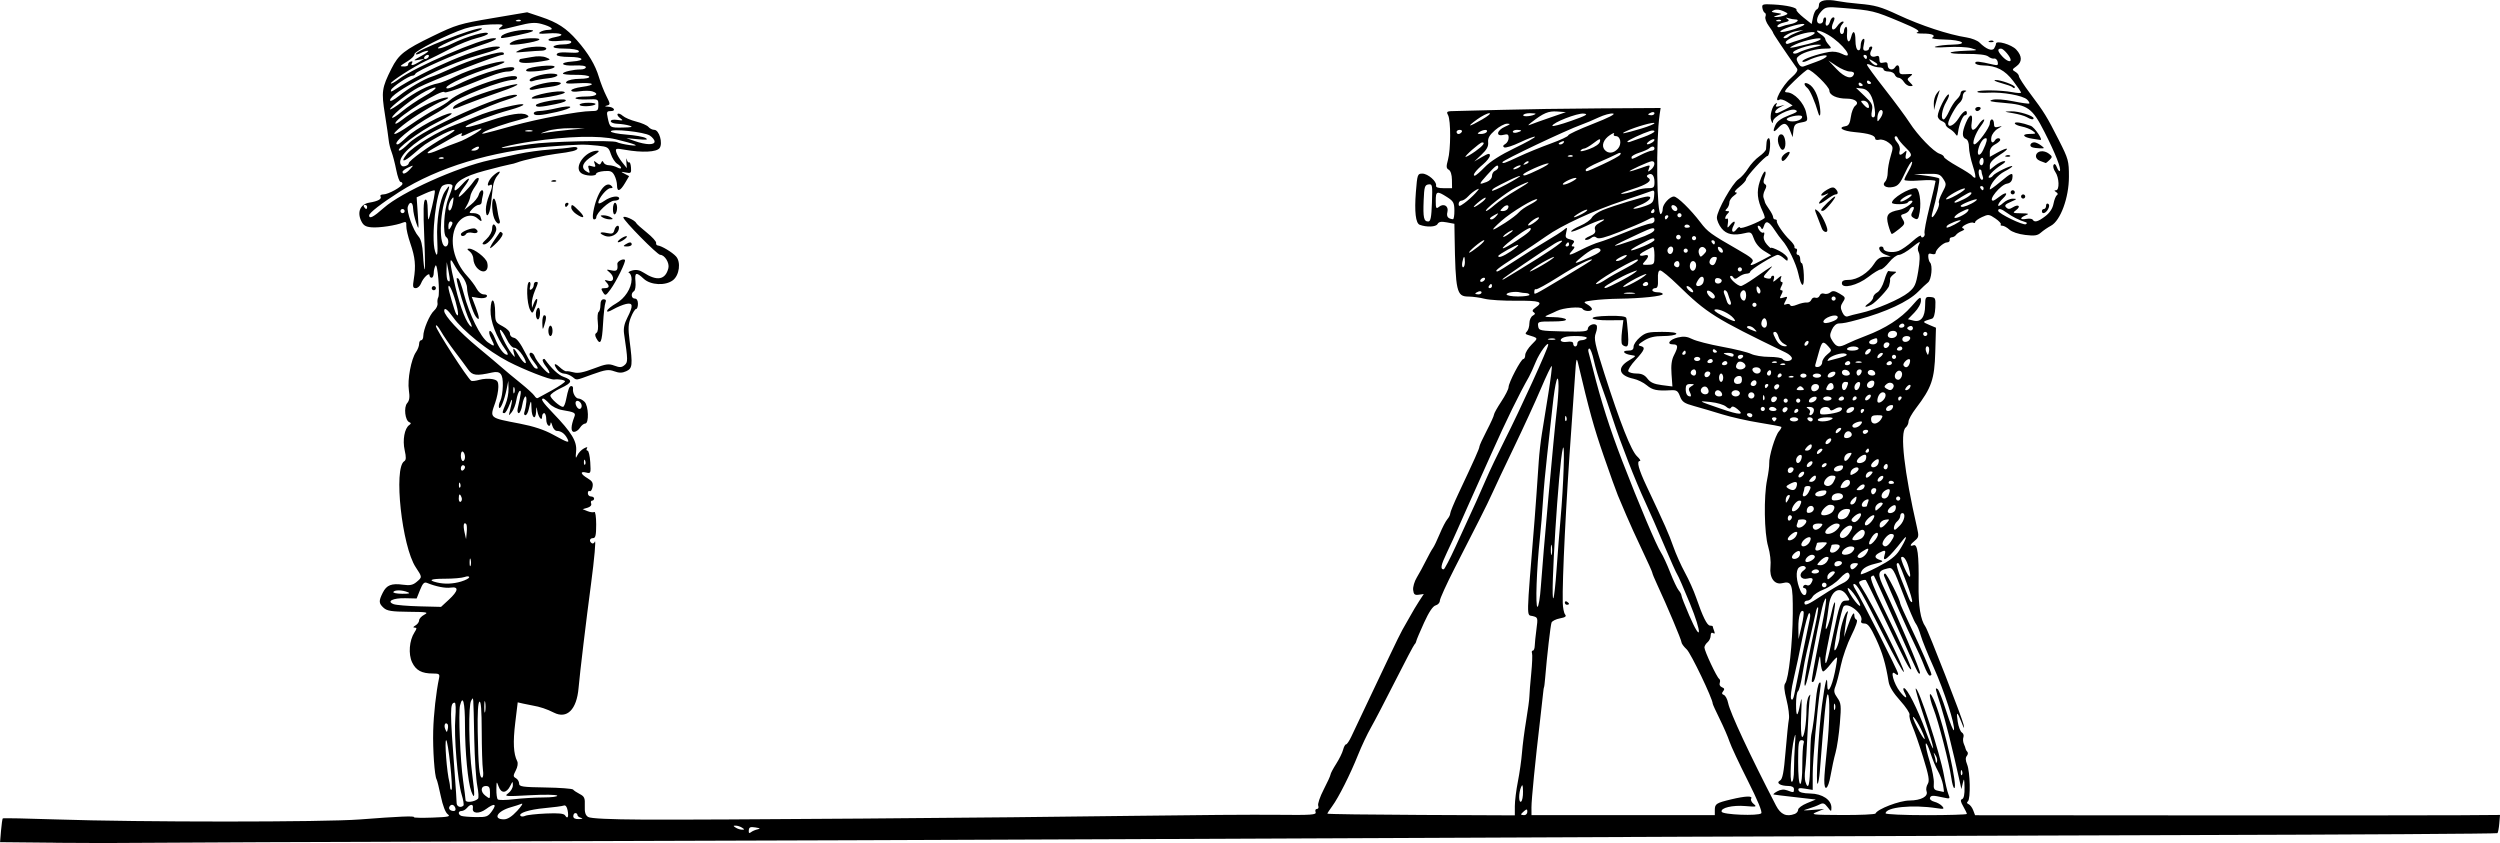 <?xml version="1.0" encoding="UTF-8"?>
<svg width="338.71mm" height="114.21mm" version="1.1" viewBox="0 0 1200.1 404.68" xmlns="http://www.w3.org/2000/svg">
<g transform="translate(434.4 184.68)">
<path d="m-407.56 219.88-26.841-0.266 0.467-5.526c0.257-3.039 0.635-5.69 0.841-5.891 0.206-0.2 11.849 0.026 25.874 0.503 39.584 1.347 128.25 1.342 145.69-8e-3 18.631-1.442 26.248-1.758 25.819-1.07-0.18 0.288 3.794 0.376 8.831 0.196 7.815-0.28 8.897-0.52 7.379-1.631-1.089-0.797-2.369-4.133-3.3-8.598-0.837-4.012-1.752-7.668-2.033-8.124-0.974-1.576-1.867-14.352-1.63-23.318 0.21-7.942 1.383-18.493 2.807-25.25 0.419-1.991 0.076-2.25-2.98-2.25-5.324 0-8.123-1.508-9.951-5.362-1.883-3.967-1.363-10.528 1.139-14.388 1.204-1.857 1.22-2.255 0.093-2.28-0.916-0.02-0.79-0.366 0.385-1.05 0.963-0.561 1.75-1.658 1.75-2.438 0-0.78 1.12-2.005 2.488-2.722 2.203-1.154 1.342-1.313-7.512-1.388-8.145-0.069-10.369-0.418-11.988-1.883-2.393-2.166-2.458-3.239-0.441-7.283 1.838-3.685 4.2-4.606 9.802-3.824 3.204 0.447 4.665 0.148 6.401-1.312 2.799-2.353 2.803-2.278-0.376-7.081-6.634-10.025-10.72-47.685-5.522-50.898 0.929-0.574 0.982-1.87 0.218-5.281-1.089-4.861-0.082-10.48 2.162-12.066 0.983-0.694 0.994-1.008 0.05-1.393-2.027-0.826-2.737-7.182-1.022-9.141 1.108-1.265 1.321-2.88 0.82-6.21-0.761-5.054 1.1-14.99 3.432-18.319 0.819-1.169 1.489-2.926 1.489-3.904 0-0.978 0.45-1.778 1-1.778s1-0.891 1-1.98c0-3.132 3.067-10.355 5.196-12.236 1.068-0.944 1.809-2.519 1.648-3.5-0.162-0.981-0.021-2.234 0.313-2.784 0.969-1.595-0.305-16.873-1.279-15.337-0.466 0.735-0.854 2.35-0.863 3.587-8e-3 1.238-0.465 2.25-1.015 2.25s-1-0.505-1-1.122c0-1.726-3.059 1.147-4.079 3.831-0.479 1.26-1.617 2.291-2.527 2.291-1.391 0-1.545-0.681-0.961-4.25 1.061-6.484 0.682-10.488-1.623-17.156-1.159-3.352-2.041-7.155-1.961-8.45 0.117-1.878-0.208-2.208-1.601-1.624-3.256 1.365-11.354 2.595-15.053 2.286-2.888-0.241-3.966-0.906-5.009-3.092-2.061-4.321-0.382-8.068 3.93-8.768 4.188-0.681 6.112-1.767 5.341-3.015-0.316-0.512 0.326-0.931 1.427-0.931 2.345 0 9.116-3.787 9.116-5.099 0-0.496-0.418-0.901-0.929-0.901-0.511 0-1.437-2.587-2.057-5.75-0.62-3.163-1.627-7.037-2.238-8.611-0.611-1.574-1.223-4.049-1.361-5.5-0.137-1.451-0.965-7.122-1.84-12.601-1.738-10.885-1.478-12.696 3.134-21.898 3.43-6.843 6.165-9 19.791-15.608 11.277-5.469 13.005-5.989 28.688-8.643l16.688-2.823 6.591 2.201c7.946 2.653 12.19 5.419 17.341 11.3 5.451 6.224 8.78 11.808 10.507 17.622 0.816 2.748 2.422 6.835 3.569 9.083 1.934 3.791 1.959 4.12 0.351 4.542-1.32 0.346-1.211 0.482 0.457 0.57 2.872 0.152 4.067 2.116 1.289 2.116-1.889 0-2.057 0.379-1.441 3.25 1.014 4.73 1.06 4.759 7.271 4.65 4.358-0.076 5.105-0.287 3.191-0.9-1.375-0.44-3.962-0.846-5.75-0.9-1.788-0.055-3.25-0.601-3.25-1.213 0-0.681 1.227-0.933 3.154-0.651 2.836 0.416 2.97 0.328 1.323-0.876-1.007-0.737-1.53-1.641-1.161-2.01 0.369-0.369 1.461 0.043 2.427 0.915 0.966 0.872 3.88 2.119 6.476 2.772s5.239 1.811 5.872 2.575c0.634 0.764 1.887 1.389 2.785 1.389 2.367 0 4.248 6.445 2.557 8.759-1.419 1.94-8.298 2.276-16.624 0.811-4.351-0.766-4.653-0.684-4.18 1.124 0.28 1.072 1.538 3.238 2.794 4.814l2.284 2.865-0.222-2.936c-0.122-1.615-0.024-2.142 0.217-1.171 0.242 0.971 0.745 1.577 1.118 1.347 0.373-0.23 0.773 0.893 0.889 2.494 0.193 2.664-0.02 2.867-2.5 2.382-2.525-0.494-2.563-0.453-0.559 0.6l2.152 1.13-2.001 3.391c-2.343 3.972-3.803 4.358-3.803 1.005 0-1.312-0.562-3.45-1.25-4.75-1.032-1.951-1.906-2.31-5-2.054-2.062 0.171-3.75 0.733-3.75 1.25 0 1.376-5.347 1.147-7.247-0.31-3.731-2.863 2.059-10.77 7.865-10.741 1.245 6e-3 0.485 0.847-2.247 2.485-4.811 2.884-5.983 5.643-3.149 7.412 1.754 1.095 1.883 1 1.267-0.942-0.588-1.853-0.388-2.067 1.406-1.498 1.722 0.546 1.972 0.342 1.411-1.151-0.584-1.556-0.454-1.631 0.909-0.524 1.299 1.056 1.699 1.056 2.187 0 0.472-1.021 0.72-1.029 1.181-0.042 0.321 0.688 1.475 1.25 2.566 1.25 1.09 0 2.853 0.466 3.917 1.035 2.503 1.34 2.528-0.183 0.028-1.744-1.048-0.655-2.424-2.759-3.056-4.676-1.079-3.268-1.474-3.519-6.344-4.029-6.666-0.698-8.675-0.658-23.419 0.459-27.155 2.058-53.35 9.999-71.775 21.758-8.651 5.521-14.5 10.071-14.5 11.281 0 1.862 2.063 0.801 7.048-3.626 8.461-7.515 35.048-19.486 50.952-22.941 3.575-0.777 9.727-2.109 13.671-2.961 3.944-0.852 10.694-1.79 15-2.086 4.306-0.295 9.067-0.782 10.579-1.083 1.531-0.304 2.75-0.103 2.75 0.454 0 1.064-2.445 1.696-10.5 2.716-5.093 0.645-15.785 3.035-18.5 4.135-0.825 0.334-2.4 0.751-3.5 0.925s-6.5 1.523-12 2.997c-10.051 2.693-14.5 5.471-14.5 9.051 0 0.964 1.321 0.088 3.477-2.306 4.015-4.458 4.717-3.614 1.023 1.228-1.375 1.803-2.5 3.773-2.5 4.378 0 1.081 4.581-3.54 7.401-7.465 0.79-1.099 1.746-1.688 2.126-1.308s-0.322 2.113-1.56 3.852c-1.238 1.738-2.308 3.902-2.378 4.808-0.07 0.906-0.743 2.744-1.495 4.086l-1.367 2.439 3.109-2.439c1.71-1.341 3.395-3.451 3.745-4.689s1.089-2.25 1.644-2.25c0.558 0 0.739 1.006 0.405 2.25-0.332 1.238-0.609 2.812-0.617 3.5-8e-3 0.688-0.619 1.25-1.359 1.25-0.74 0-2.159 0.9-3.155 2-1.765 1.95-1.747 2 0.738 2 1.401 0 2.821 0.712 3.155 1.582 1.004 2.618 0.706 2.817-1.384 0.926-2.995-2.71-7.988-1-10.257 3.514-3.475 6.912-1.215 17.122 5.358 24.208 1.669 1.799 3.688 4.508 4.488 6.02 0.858 1.622 2.289 2.75 3.488 2.75 1.236 0 1.764 0.436 1.347 1.11-0.394 0.637-2.068 0.886-3.931 0.584l-3.245-0.527 1.915 5.04c1.926 5.068 1.972 6.933 0.113 4.567-1.554-1.978-4.284-10.822-4.284-13.876 0-1.51-1.06-4.017-2.355-5.572-1.295-1.555-3.077-4.177-3.96-5.827-2.402-4.49-2.147-0.917 0.805 11.268 2.418 9.981 5.408 17.433 7.517 18.736 0.57 0.352 0.15-1.08-0.933-3.182-1.612-3.129-6.074-17.721-6.074-19.863 0-0.318 0.378-0.344 0.841-0.058 0.463 0.286 1.646 3.575 2.629 7.309 2.629 9.982 7.946 20.737 11.501 23.269 3.425 2.439 3.658 2.139 1.532-1.973-0.823-1.591-1.096-3.141-0.606-3.444 0.49-0.303 1.651 1.359 2.58 3.693 1.8 4.521 4.214 7.744 5.799 7.744 0.532 0 0.232-1.012-0.665-2.25-4.607-6.35-7.456-13.839-7.329-19.262 0.16-6.836 2.217-5.664 2.217 1.263 0 4.318 0.254 4.777 3.621 6.554 2.071 1.093 3.569 2.614 3.5 3.552-0.068 0.922 0.755 1.783 1.879 1.965 1.332 0.216 3.159 2.63 5.47 7.228 1.908 3.797 4.046 7.125 4.75 7.395 1.804 0.692 1.595-0.231-0.72-3.173-1.1-1.398-2-2.932-2-3.408 0-1.566 1.853-0.902 2.469 0.885 0.819 2.377 6.359 8.756 7.025 8.09 0.294-0.294-0.423-1.752-1.593-3.24-1.17-1.488-1.852-2.982-1.514-3.319 0.338-0.338 0.749-0.426 0.914-0.197 3.254 4.516 6.561 7.629 9.016 8.486 4.564 1.593 4.273 2.813-1.293 5.42-2.763 1.294-5.023 2.918-5.023 3.609 0 1.278 4.623 5.402 6.055 5.402 0.432 0 1.08-1.462 1.44-3.25 1.099-5.459 1.599-6.75 2.616-6.75 0.537 0 0.886 0.562 0.775 1.25-0.323 2 1.211 4.75 2.649 4.75 0.727 0 2.029 0.707 2.893 1.571 1.942 1.942 2.196 10.429 0.312 10.429-0.693 0-1.821 0.9-2.509 2s-1.976 2-2.865 2c-1.625 0-1.561-2.776 0.167-7.242 0.738-1.908 0.134-2.241-5.892-3.246-2.167-0.361-4.848-1.711-6.115-3.078-1.241-1.339-2.542-2.434-2.891-2.434-1.524 0-0.293 1.853 4.616 6.953 9.047 9.399 11.595 13.614 11.118 18.392-0.329 3.294-0.215 3.702 0.551 1.97 0.532-1.202 1.946-2.709 3.144-3.35 1.487-0.796 1.962-0.817 1.497-0.065-0.374 0.605-0.245 1.1 0.287 1.1 0.532 0 1.121 2.496 1.309 5.547 0.329 5.323 0.252 5.524-1.907 4.981-3.145-0.791-2.806 0.712 0.616 2.734 2.249 1.329 2.762 2.233 2.386 4.204-0.264 1.381-0.879 2.265-1.366 1.964s-0.886 0.154-0.886 1.012 0.675 1.559 1.5 1.559 1.5 0.45 1.5 1-0.436 1-0.969 1c-0.533 0-0.732 0.616-0.443 1.369 0.319 0.83-0.382 1.637-1.781 2.051l-2.307 0.682 2.342 0.951c1.288 0.523 2.751 0.698 3.25 0.39 0.508-0.314 0.908 2.325 0.908 5.998 0 5.164-0.319 6.559-1.5 6.559-1.653 0-2.026 1.557-0.585 2.447 0.503 0.311 1.131-5e-5 1.395-0.691 0.708-1.852-0.182 8.248-1.784 20.244-2.291 17.151-5.392 43.035-5.982 49.931-0.888 10.381-5.561 15.04-11.861 11.829-3.304-1.684-6.749-2.836-10.183-3.402-1.1-0.182-3.163-0.6-4.585-0.929l-2.585-0.599-1.191 9.835c-1.131 9.338-0.846 14.892 0.946 18.415 0.481 0.945 0.207 2.729-0.679 4.439-1.32 2.543-1.313 2.953 0.056 3.719 0.846 0.474 1.539 1.626 1.54 2.561 2e-3 1.5 1.491 1.724 12.659 1.899 6.962 0.109 12.923 0.56 13.248 1.002 0.325 0.442 1.763 1.406 3.196 2.143 2.246 1.155 2.581 1.929 2.427 5.618-0.132 3.161 0.289 4.571 1.612 5.396 1.176 0.735 10.285 1.167 26.573 1.262 31.093 0.181 171.96-0.904 236.28-1.819 26.675-0.38 57.151-0.596 67.724-0.481 16.814 0.183 19.151 0.02 18.643-1.305-0.322-0.84-0.041-1.514 0.633-1.514 0.686 0 0.955-0.675 0.619-1.552-0.327-0.853 0.854-4.341 2.625-7.75 1.771-3.409 3.248-6.649 3.283-7.199 0.034-0.55 1.262-2.875 2.728-5.167 1.466-2.292 2.957-5.329 3.314-6.75 0.357-1.421 0.998-2.583 1.426-2.583 0.428 0 1.565-1.688 2.528-3.75 0.963-2.062 4.212-8.925 7.22-15.25s7.919-16.675 10.912-23c2.993-6.325 5.866-12.175 6.385-13 0.518-0.825 2.054-3.525 3.413-6s3.457-6.003 4.663-7.839l2.193-3.339-2.405 0.339c-1.956 0.276-2.461-0.149-2.708-2.279-0.167-1.44 0.623-4.14 1.755-6 1.132-1.86 3.111-5.502 4.397-8.091s2.782-5.29 3.324-6c0.542-0.71 2.012-3.766 3.267-6.791 1.254-3.025 2.906-6.21 3.671-7.079 0.764-0.868 1.39-2.115 1.39-2.77 0-0.655 1.745-4.895 3.878-9.421 7.783-16.517 10.122-21.754 10.122-22.66 0-0.509 1.575-3.946 3.5-7.639s3.5-7.167 3.5-7.719c0-0.552 1.575-3.377 3.5-6.277 1.925-2.9 3.5-6.003 3.5-6.894 0-2.17 5.963-13.54 7.101-13.54 0.494 0 0.899-0.865 0.899-1.923 0-1.058 1.385-3.308 3.078-5.001 3.278-3.278 3.375-3.049-1.996-4.704-1.08-0.333-1.14-0.714-0.25-1.604 0.642-0.642 1.167-2.405 1.167-3.917s0.733-3.16 1.628-3.662c1.191-0.667 1.306-1.111 0.427-1.654-0.855-0.528-0.603-1.162 0.872-2.195 3.97-2.78 2.239-3.404-9.177-3.306-6.188 0.053-13.05-0.372-15.25-0.944-2.2-0.572-5.699-1.052-7.775-1.065-5.685-0.036-6.193-2.276-6.632-29.229l-0.093-5.705-3.634-0.682c-2.723-0.511-3.845-0.304-4.478 0.826-0.786 1.405-5.217 1.578-8.544 0.333-1.928-0.722-2.58-6.275-1.837-15.657 0.676-8.536 0.806-8.911 3.099-8.911 2.674 0 7.04 3.804 6.595 5.745-0.194 0.845 1.012 1.256 3.693 1.256h3.981l-0.055-4.016c-0.034-2.45-0.63-4.338-1.528-4.841-1.208-0.676-1.278-1.527-0.387-4.734 1.381-4.973 1.421-18.935 0.061-21.475-0.955-1.785-0.665-1.938 3.75-1.981 2.632-0.026 12.66-0.282 22.285-0.569 9.625-0.287 30.662-0.604 46.749-0.703l29.249-0.181-0.454 3c-1.876 12.393-1.423 49.162 0.59 47.918 0.477-0.295 0.867-1.409 0.867-2.477 0-2.242 3.351-5.941 5.382-5.941 1.645 0 8.056 6.251 12.754 12.436 3.455 4.549 4.778 5.51 18.183 13.205 6.476 3.718 7.614 4.735 6.628 5.924-1.685 2.031-0.523 1.791 4.641-0.958l4.495-2.393-3.496-2.16c-2.115-1.307-3.999-3.553-4.771-5.686-1.178-3.258-1.504-3.471-4.295-2.804-5.575 1.332-8.889 0.66-11.266-2.283-1.235-1.529-2.247-3.85-2.25-5.157-7e-3 -3.262 7.473-16.551 10.392-18.464 1.307-0.856 3.373-3.17 4.592-5.142 1.218-1.971 3.632-4.582 5.363-5.801 1.731-1.219 3.193-2.779 3.248-3.467s0.168-2.15 0.25-3.25 0.563-2 1.068-2c0.505 0 0.775 1.913 0.601 4.25-0.174 2.337-0.7 4.254-1.168 4.258-1.203 0.011-10.351 9.975-10.351 11.273 0 0.591-1.462 2.226-3.25 3.635-1.858 1.464-2.619 2.566-1.778 2.572 0.981 7e-3 0.731 0.53-0.75 1.568-1.222 0.856-2.223 2.341-2.223 3.3 0 0.959-0.54 2.283-1.2 2.943-0.933 0.933-0.889 1.2 0.2 1.2s1.133 0.267 0.2 1.2c-1.372 1.372-1.633 3.186-0.344 2.389 0.471-0.291 0.666 0.695 0.434 2.191-0.385 2.486-0.299 2.57 1.005 0.97 1.966-2.413 3.017-2.2 1.659 0.336-1.435 2.681-0.205 3.978 1.527 1.61 0.734-1.004 1.476-1.325 1.676-0.726 0.284 0.851 9.415-2.745 11.756-4.63 0.227-0.183-0.169-1.571-0.879-3.086-2.656-5.663-3.041-9.569-1.426-14.504 0.855-2.612 1.957-4.75 2.449-4.75 0.497 0 0.444 1.187-0.119 2.667-0.723 1.901-0.686 2.87 0.128 3.373 0.853 0.527 0.843 1.264-0.038 2.911-0.649 1.213-0.933 2.85-0.631 3.638 0.302 0.788 0.611 1.765 0.687 2.172 0.075 0.407 0.988 1.934 2.027 3.394s1.89 3.147 1.89 3.75 0.45 1.096 1 1.096 0.9 0.338 0.778 0.75c-0.316 1.065 3.269 6.321 6.222 9.12 1.375 1.304 2.388 2.766 2.25 3.25-0.138 0.484 0.186 0.88 0.719 0.88 0.533 0 0.71 0.675 0.393 1.5-0.317 0.825-0.077 1.5 0.531 1.5 0.609 0 1.107 0.9 1.107 2s0.338 2 0.75 2.001c0.412 2.6e-4 0.858 2.499 0.99 5.553 0.288 6.661-1.155 6.401-2.63-0.474-1.035-4.824-5.057-13.139-7.778-16.079-0.764-0.825-2.388-3.04-3.61-4.923-2.773-4.272-4.269-4.814-5.162-1.868-0.418 1.377-0.9 1.792-1.211 1.041-0.284-0.688-0.932-1.25-1.441-1.25-0.509 0-0.381 0.871 0.283 1.935 0.665 1.064 1.617 1.683 2.116 1.375 0.499-0.308 0.628 0.32 0.286 1.396-0.392 1.234 0.123 2.814 1.393 4.278 1.108 1.277 2.014 2.035 2.014 1.685s1.8 0.301 4 1.448c2.2 1.147 4 2.784 4 3.639 0 1.369-0.218 1.357-1.829-0.101-1.006-0.91-2.324-1.655-2.928-1.655-1.656 0-13.243 7.102-13.243 8.117 0 0.486-0.787 0.897-1.75 0.915-0.963 0.018-2.623 0.692-3.691 1.5-1.493 1.129-2.115 1.186-2.696 0.247-0.415-0.672-1.068-0.908-1.451-0.525-0.76 0.76 3.461 4.659 5.101 4.713 0.557 0.018 3.43-1.654 6.385-3.717 9.832-6.864 9.777-6.835 6.792-3.58-2.705 2.95-2.733 3.085-0.75 3.604 1.133 0.296 2.06 0.131 2.06-0.368s0.436-0.906 0.969-0.906c0.533 0 0.681 0.787 0.33 1.75-0.556 1.525-0.338 1.493 1.701-0.25s2.257-1.775 1.701-0.25c-0.351 0.963-0.186 1.75 0.366 1.75 0.65 0 0.626 0.706-0.067 2-0.76 1.421-0.76 2 0 2 0.744 0 0.729 0.638-0.051 2.095-1.009 1.885-0.903 2.026 1.051 1.405 1.992-0.632 2.072-0.504 0.969 1.557-1.024 1.913-0.972 2.158 0.35 1.651 0.853-0.328 1.703-0.143 1.887 0.411 0.216 0.647 1.399 0.571 3.315-0.212 1.639-0.67 3.711-1.129 4.606-1.02s1.89-0.488 2.212-1.327 1.219-1.282 1.994-0.985c0.775 0.297 1.675-0.153 2-1 0.344-0.897 1.239-1.292 2.142-0.946 0.853 0.327 2.199 0.057 2.991-0.601 1.137-0.943 2.08-0.818 4.468 0.593 2.845 1.68 2.938 1.925 1.55 4.044-1.187 1.812-1.247 2.763-0.303 4.834 0.757 1.661 1.706 2.375 2.667 2.006 0.821-0.315 3.553-1.019 6.072-1.565 7.155-1.55 19.23-6.723 23.037-9.87 3.034-2.507 3.608-3.75 4.686-10.149 0.814-4.833 0.901-7.904 0.258-9.107-0.654-1.221-0.591-2.524 0.191-3.985 0.865-1.617 0.019-1.234-3.318 1.5-2.464 2.019-5.333 3.671-6.377 3.671-1.043 2e-5 -3.154 1.575-4.69 3.5s-3.375 3.5-4.086 3.5-3.365 1.614-5.897 3.587c-5.278 4.112-12.724 5.894-12.724 3.045 0-1.184 0.919-1.632 3.352-1.632 4.051 0 9.425-3.428 12.148-7.749 1.476-2.343 2.785-3.205 5-3.292l3-0.117-2.75-1.004c-2.594-0.947-3.912-3.838-1.75-3.838 0.55 0 1 0.441 1 0.981 0 1.557 4.326 2.226 7.237 1.119 1.462-0.556 4.482-2.658 6.711-4.672 2.229-2.014 4.052-3.132 4.052-2.486 0 0.646 0.481 0.878 1.068 0.515 0.588-0.363 0.863-1.195 0.612-1.848s0.831-6.345 2.403-12.649 2.872-11.864 2.888-12.356c0.016-0.498-3.298-0.643-7.471-0.327-4.125 0.312-7.5 0.178-7.5-0.298 0-0.476 0.956-2.486 2.124-4.466s1.85-3.874 1.515-4.209-1.853 2.115-3.374 5.445c-2.271 4.971-3.29 6.163-5.703 6.664-3.432 0.713-5.59-0.788-3.763-2.615 0.66-0.66 1.2-2.614 1.2-4.341s0.631-5.239 1.403-7.804c1.362-4.526 1.333-4.718-1.012-6.562-1.37-1.078-3.276-1.675-4.403-1.38-1.093 0.286-1.988 0.066-1.988-0.49 0-1.578-2.962-2.534-9.771-3.153-5.951-0.541-8.518-2.221-4.394-2.874 1.418-0.225 2.06-1.384 2.473-4.465 0.307-2.289 1.247-4.666 2.09-5.282 2.198-1.607 0.043-3.45-4.034-3.45-4.822 0-8.365-1.651-8.365-3.897 0-1.816-8.464-10.082-10.338-10.096-0.461-4e-3 -3.386 2.459-6.5 5.473-4.631 4.482-5.277 5.484-3.548 5.5 3.442 0.033 8.203 5.032 9.222 9.682 0.911 4.161 0.911 4.162-2.401 4.784-2.823 0.53-3.369 1.098-3.688 3.838l-0.375 3.216-1.284-3.25c-1.478-3.741-3.022-4.085-5.594-1.244-2.318 2.562-2.902 1.983-1.377-1.365 0.81-1.778 2.826-3.234 6.287-4.541 4.138-1.563 4.737-2.066 3.19-2.678-2.428-0.962-10.567 3.211-10.666 5.467-0.052 1.197-0.272 1.097-0.856-0.389-0.85-2.163 0.469-7.099 2.179-8.156 0.651-0.402 0.757-0.169 0.276 0.609-0.576 0.933-0.161 1.102 1.595 0.649l2.375-0.612-2.25 1.158c-2.139 1.101-3.099 2.9-1.5 2.811 0.412-0.023 2.29-0.862 4.172-1.864l3.422-1.823-2.628-1.722c-1.445-0.947-3.098-1.431-3.672-1.077-3.314 2.048 1.313-6.701 5.477-10.357 2.71-2.38 3.552-3.733 2.899-4.662-5.99-8.521-11.42-16.615-11.42-17.024 0-0.281-0.961-1.81-2.135-3.398-1.174-1.588-1.874-3.566-1.556-4.395 0.318-0.829 0.195-1.649-0.274-1.822-0.469-0.173-1.006-1.215-1.194-2.315-0.312-1.829 0.135-1.975 5.238-1.709 6.465 0.337 11.553 1.526 11.117 2.598-0.167 0.41 1.405 2.103 3.493 3.762l3.796 3.017 0.676-3.307c0.372-1.819 1.163-3.469 1.757-3.667 0.594-0.198 1.081-1.193 1.081-2.211 0-2.168 3.617-2.896 9-1.812 1.925 0.388 6.425 0.955 10 1.262 7.928 0.679 10.655 1.447 19 5.349 10.946 5.118 24.225 9.492 32.902 10.839 2.421 0.376 5.2 1.481 6.174 2.455 3.167 3.167 6.064 4.31 7.035 2.777 0.472-0.744 0.864-1.75 0.873-2.234 0.031-1.768 7.457 0.378 9.708 2.806 2.917 3.146 2.938 6.012 0.057 8.065-2.08 1.482-2.118 1.679-0.5 2.606 0.963 0.552 1.75 1.512 1.75 2.135s2.391 4.312 5.313 8.2c6.812 9.064 8.064 11.097 13.876 22.543 4.566 8.991 4.811 9.885 4.811 17.529 0 10.03-4.034 21.031-8.616 23.497-1.533 0.825-3.702 2.307-4.82 3.293-1.663 1.466-3.038 1.673-7.548 1.134-3.232-0.386-6.37-1.439-7.58-2.543-1.135-1.036-2.673-1.884-3.417-1.884s-1.07-0.282-0.726-0.627-0.818-1.618-2.583-2.83c-3.008-2.065-3.414-2.108-6.46-0.688-1.788 0.834-3.25 1.909-3.25 2.389s-0.403 0.625-0.896 0.32-2.1 0.071-3.571 0.834c-1.734 0.899-2.21 1.56-1.354 1.878 0.909 0.338 0.697 0.738-0.679 1.284-1.1 0.436-2.321 1.276-2.713 1.866-0.392 0.59-1.292 1.093-2 1.118-0.708 0.025-1.174 0.588-1.036 1.25s-0.425 1.205-1.25 1.205c-1.723 0-5.5 3.479-5.5 5.067 0 0.587-0.825 0.805-1.834 0.485-1.384-0.439-1.798-0.093-1.687 1.412 0.081 1.097 0.456 2.304 0.834 2.681 1.374 1.374 0.694 8.269-0.943 9.564-0.897 0.709-3.037 2.721-4.757 4.47-4.656 4.735-15.492 9.785-28.613 13.334-5.742 1.553-7.048 1.815-9.506 1.909-1.217 0.046-2.519 1.235-3.309 3.021-1.12 2.531-1.068 3.304 0.371 5.5 1.922 2.933 3.161 3.127 7.113 1.113 1.557-0.793 5.531-2.458 8.831-3.699 9.381-3.529 16.898-8.373 21.877-14.099 4.108-4.724 4.577-5.01 4.598-2.807 0.014 1.419-1.3 3.818-3.119 5.695l-3.143 3.243 2.694 0.676c3.558 0.893 5.518-1.683 5.56-7.305 0.029-3.92 0.223-4.223 2.571-4.029 2.378 0.197 2.525 0.521 2.317 5.091-0.137 3.007-0.728 5.033-1.539 5.279-4.836 1.463-4.868 1.526-1.483 2.96l3.334 1.412-0.334 11.763c-0.368 12.976-1.787 17.083-9.302 26.924-1.943 2.545-3.533 5.407-3.533 6.36 0 0.954-0.612 2.242-1.36 2.863-2.87 2.382-0.757 21.031 5.452 48.108 0.923 4.027 0.817 4.664-1.031 6.16-2.374 1.922-2.7 3.03-0.66 2.248 1.94-0.745 2.622 4.466 2.431 18.6-0.143 10.631 0.904 17.126 3.306 20.517 1.294 1.827 17.696 43.955 18.302 47.009 0.452 2.278 0.234 2.056-0.933-0.951-2.15-5.54-2.707-5.697-1.904-0.538 0.382 2.454 1.284 4.812 2.004 5.239 0.72 0.427 1.055 1.44 0.744 2.25-0.311 0.81-0.219 2.261 0.205 3.224 0.424 0.963 0.809 2.05 0.857 2.417 0.048 0.367 0.42 1 0.828 1.408 0.408 0.408 0.286 1.29-0.271 1.962-0.689 0.83-0.638 2.139 0.16 4.092 1.456 3.564 1.728 16.576 0.37 17.698-0.644 0.532-0.532 1.014 0.315 1.355 0.723 0.291 1.724 1.607 2.225 2.924l0.911 2.395 106.27 0.075c58.451 0.041 115.15 0.01 126-0.068l19.728-0.143-0.348 4.105c-0.192 2.258-0.585 4.342-0.875 4.632-0.29 0.29-68.86 0.711-152.38 0.937-154.54 0.418-300.59 0.981-506.85 1.954-63.25 0.298-192.4 0.761-287 1.029-94.6 0.268-178.08 0.598-185.5 0.733-7.425 0.135-25.578 0.126-40.341-0.02zm336.84-6.433c1.505-0.312 1.245-0.536-1.052-0.905-2.461-0.396-3.08-0.128-3.193 1.383-0.1 1.333 0.203 1.594 1.052 0.905 0.656-0.532 2.094-1.155 3.194-1.383zm-7.5-0.801c-0.825-0.533-2.175-0.969-3-0.969-1.333 0-1.333 0.108 0 0.969 0.825 0.533 2.175 0.969 3 0.969 1.333 0 1.333-0.108 0-0.969zm-107.93-8.074c2.069-2.241 3.012-3.767 2.096-3.392-0.916 0.376-3.24 1.129-5.165 1.674-6.559 1.857-8.793 5.792-3.287 5.792 1.753 0 3.815-1.322 6.356-4.074zm30.681 3.385c-0.963-0.252-1.75-0.874-1.75-1.384 0-0.51-0.45-0.927-1-0.927s-1 0.675-1 1.5c0 0.998 0.921 1.461 2.75 1.384 1.692-0.071 2.077-0.292 1-0.573zm-42.75-3.311c2.485-3.49 1.143-3.905-2.917-0.903-3.255 2.406-6.731 2.195-6.289-0.383 0.362-2.114-1.123-2.228-2.794-0.214-0.685 0.825-1.865 1.5-2.622 1.5-1.72 0-1.81 1.659-0.128 2.338 0.688 0.277 3.807 0.54 6.932 0.583 5.213 0.072 5.858-0.169 7.818-2.921zm25.893 1.211c6.128-0.267 8.61-0.016 9.196 0.932 1.204 1.949 1.804 0.718 1.195-2.451-0.347-1.807-1.016-2.625-1.877-2.295-0.735 0.282-4.811 0.828-9.056 1.213-7.597 0.688-12.977 2.431-11.639 3.77 0.375 0.375 1.381 0.348 2.235-0.06 0.854-0.408 5.329-0.907 9.945-1.109zm465.11-3.556c0-2.443 0.659-7.752 1.464-11.798s1.691-10.282 1.969-13.857c0.277-3.575 1.183-10.55 2.012-15.5 0.829-4.95 1.523-10.125 1.542-11.5 0.019-1.375 0.414-6.325 0.879-11 0.464-4.675 0.636-9.062 0.382-9.75s-0.077-1.25 0.394-1.25 0.88-1.012 0.908-2.25c0.028-1.238 0.396-4.821 0.817-7.964 0.748-5.576 0.704-5.73-1.815-6.362-3.026-0.76-3.108 3.283 0.943-46.424 0.399-4.889 1.31-17.677 1.996-28 0.238-3.575 0.903-9.425 1.478-13s1.974-12.28 3.109-19.345c1.135-7.065 1.873-13.035 1.641-13.267-0.232-0.232-2.575 4.648-5.208 10.845-2.632 6.197-8.47 18.917-12.972 28.267s-9.053 18.982-10.114 21.404c-1.06 2.422-4.017 8.497-6.571 13.5-2.554 5.003-7.841 15.365-11.75 23.027-3.909 7.662-7.107 14.697-7.107 15.633s-0.907 1.94-2.016 2.23c-1.339 0.35-3.208 3.144-5.569 8.323-1.954 4.288-3.634 8.265-3.734 8.839-0.1 0.574-0.469 1.269-0.821 1.544s-4.506 8.15-9.231 17.5c-4.725 9.35-10.004 19.475-11.731 22.5s-4.489 8.875-6.138 13c-3.754 9.392-9.35 20.516-12.417 24.683-1.289 1.751-2.343 3.369-2.343 3.597s20.25 0.504 45 0.615l45 0.201zm6 2.722c0-1.329-0.271-1.397-1.5-0.378-0.825 0.685-1.5 1.415-1.5 1.622 0 0.208 0.675 0.378 1.5 0.378s1.5-0.73 1.5-1.622zm90-0.819c0-2.984 0.664-3.419 7.831-5.132 6.972-1.667 10.518-1.8 9.628-0.36-0.363 0.587 0.173 1.742 1.191 2.568 1.682 1.365 1.324 1.456-3.945 1.001-6.193-0.535-12.038 0.862-11.42 2.728 0.474 1.433 17.64 2.111 19 0.751 0.623-0.623-1.693-6.241-6.51-15.791-4.113-8.153-8.05-16.575-8.751-18.716s-2.792-6.966-4.649-10.722c-1.857-3.757-3.376-7.083-3.376-7.392 0-2.319-10.485-24.213-12.481-26.064-1.385-1.284-2.519-2.831-2.519-3.438 0-1.081-6.911-17.483-11.623-27.588-1.307-2.803-2.377-5.392-2.377-5.753s-2.197-5.267-4.883-10.904-6.115-13.172-7.62-16.747c-1.506-3.575-3.32-7.85-4.032-9.5s-3.781-10.2-6.82-19c-4.728-13.692-6.905-21.56-12.31-44.5-0.697-2.96-0.913-2.111-1.398 5.5-0.315 4.95-1.096 16.2-1.735 25-2.623 36.127-4.473 73.324-4.202 84.463 0.06 2.455 0.568 5.016 1.128 5.691 0.762 0.918 0.134 1.394-2.485 1.885-1.927 0.362-3.739 1.271-4.027 2.02-0.486 1.267-2.196 16.106-3.046 26.441-0.204 2.475-0.45 4.5-0.547 4.5-0.097 0-0.301 1.35-0.454 3-0.153 1.65-0.783 7.275-1.401 12.5-2.325 19.671-4.203 38.629-4.186 42.25l0.018 3.75h44 44v-2.441zm-72-99.618c0-0.582 0.45-0.781 1-0.441s1 0.816 1 1.059-0.45 0.441-1 0.441-1-0.477-1-1.059zm110.42 101.45c0.87-0.334 1.582-1.238 1.582-2.008s1.913-2.185 4.25-3.142l4.25-1.741-7-0.801c-10.657-1.22-12.436-1.436-13.25-1.61-0.412-0.088 0.356-0.773 1.708-1.521 1.678-0.929 3.205-1.077 4.815-0.465 3.097 1.178 3.227 1.153 3.227-0.604 0-0.966-0.979-1.505-2.75-1.515-3.863-0.021-6.014-1.458-3.929-2.624 1.193-0.668 1.815-3.935 2.638-13.867 0.593-7.146 1.316-14.166 1.607-15.598 0.291-1.433-0.222-5.596-1.14-9.251-1.15-4.578-1.353-7.035-0.653-7.895 1.683-2.068 3.569-19.395 3.651-33.533 0.082-14.263-0.437-15.753-5.079-14.588-3.682 0.924-6.217-2.586-5.63-7.795 0.289-2.567-0.171-6.63-1.11-9.792-1.896-6.384-2.167-24.042-0.494-32.155 0.611-2.963 1.062-6.446 1.002-7.741-0.156-3.401 2.855-13.343 4.664-15.401 0.849-0.966 1.359-1.933 1.133-2.15-0.226-0.217-4.931-1.109-10.456-1.982-5.525-0.874-13.625-2.696-18-4.051-4.375-1.354-10.436-3.141-13.47-3.971-4.657-1.274-5.699-1.996-6.694-4.631-1.018-2.696-1.629-3.097-4.484-2.939-6.631 0.367-8.707-0.066-11.479-2.39-1.555-1.304-4.402-2.706-6.327-3.115-7.14-1.52-8.115-5.332-2.25-8.798 3.602-2.129 3.651-2.229 1.25-2.551-3.65-0.489-4.967-2.165-1.7-2.165 1.992 0 2.7-0.502 2.7-1.911 0-1.051 1.385-3.076 3.077-4.5 2.71-2.28 3.968-2.589 10.559-2.589 4.734 0 7.255 0.367 6.864 1-0.34 0.55-3.179 1.002-6.309 1.004-4.119 3e-3 -6.658 0.609-9.191 2.194-2.714 1.698-3.107 2.275-1.75 2.57 2.609 0.566 2.172 1.82-2.336 6.711-2.248 2.438-3.796 4.903-3.441 5.478 0.355 0.574 2.156 1.044 4.003 1.044 2.4 0 3.88 0.7 5.191 2.454 1.357 1.817 3.15 2.623 6.905 3.105l5.071 0.651-0.43-5.945c-0.304-4.205 0.041-6.855 1.179-9.056 2.129-4.117 2.029-5.21-0.475-5.21-3.337 0-1.641-2.372 2.375-3.322 2.737-0.647 4.451-0.449 6.923 0.799 1.807 0.913 8.236 2.562 14.285 3.666 6.05 1.104 12.307 2.648 13.904 3.432 1.597 0.784 5.508 1.425 8.691 1.425s6.066 0.45 6.405 1c0.91 1.472 4.5 1.218 4.5-0.32 0-0.726-1.331-1.963-2.958-2.75-34.193-16.537-37.744-18.76-51.757-32.405-3.968-3.864-7.793-7.025-8.5-7.025-0.875 0-1.224 1.357-1.096 4.25 0.139 3.119-0.194 4.25-1.25 4.25-0.792 0-1.439 0.45-1.439 1s1.125 1 2.5 1 2.5 0.385 2.5 0.855c0 0.999-10.291 2.09-21 2.225-4.125 0.052-9.75 0.404-12.5 0.782-4.671 0.642-4.852 0.77-2.75 1.948 1.238 0.693 2.25 1.694 2.25 2.225 0 1.336-3.727 1.216-4.569-0.147-0.742-1.201-9.298-0.465-12.268 1.055-0.915 0.468-2.788 1.317-4.163 1.886-2.192 0.908-1.862 1.044 2.691 1.103 2.855 0.037 5.469 0.518 5.809 1.068 0.39 0.631-2.013 1-6.511 1-6.821 0-7.115 0.097-6.809 2.25 0.308 2.169 0.744 2.26 12.07 2.532 9.634 0.231 11.75 0.025 11.75-1.143 0-1.7 2.988-3.051 4.159-1.88 0.453 0.453 0.313 2.18-0.313 3.837-0.999 2.646-0.497 5.013 4.126 19.458 7.561 23.627 12.891 37.1 15.702 39.696 1.34 1.238 1.913 2.25 1.273 2.25-1.603 0-0.513 4.026 3.249 12 8.906 18.88 10.748 23.041 12.83 28.987 1.25 3.568 3.776 9.223 5.613 12.566 1.838 3.343 4.251 8.722 5.362 11.953 3.199 9.297 5.28 13.494 6.69 13.494 0.719 0 1.308 0.188 1.308 0.418 0 0.23 0.301 1.204 0.67 2.164 0.457 1.19 0.298 1.516-0.5 1.023-0.739-0.457-1.17-0.01-1.17 1.214 0 1.065-0.675 2.497-1.5 3.182s-1.5 1.814-1.5 2.51c0 1.673 5.944 14.337 7.05 15.021 0.474 0.293 0.611 1.19 0.302 1.993-0.315 0.821 0.153 1.733 1.069 2.085 1.186 0.455 1.343 0.97 0.578 1.892-0.755 0.91-0.662 1.416 0.332 1.797 0.761 0.292 1.683 2.032 2.048 3.867 0.919 4.608 10.424 24.969 22.987 49.236 2.235 4.317 5.012 5.542 9.051 3.993zm-82.965-225.47c-0.366-0.592-0.37-3.434-0.01-6.316l0.655-5.24-7.202 0.066c-4.044 0.037-7.356-0.38-7.555-0.951-0.217-0.626 2.745-1.076 7.714-1.171 5.404-0.103 8.192 0.232 8.446 1.017 0.209 0.644 0.576 3.984 0.817 7.421 0.331 4.73 0.117 6.25-0.882 6.25-0.726 0-1.619-0.484-1.984-1.076zm121.71 225.27c0.878-2.134 11.496-6.192 16.28-6.222 5.588-0.035 9.149-1.973 8.195-4.46-0.335-0.873-0.08-2.435 0.566-3.47 0.955-1.528 0.548-3.92-2.163-12.71-1.836-5.955-4.17-12.71-5.186-15.011-1.016-2.301-1.639-4.776-1.384-5.5 0.255-0.724-1.772-3.792-4.505-6.817-3.26-3.609-5.162-6.703-5.53-9-1.384-8.632-2.965-14.005-6.107-20.75-2.61-5.603-3.851-7.25-5.462-7.25-1.366 0-1.902-0.478-1.554-1.385 1.163-3.03-6.264-9.068-8.457-6.875-1.011 1.011-5.06 20.394-4.398 21.056 0.67 0.67 2.538-4.479 2.538-6.995 0-2.846 2.123-10.082 3.316-11.301 0.644-0.658 0.785-0.445 0.412 0.622-0.312 0.892-0.816 3.817-1.121 6.5l-0.555 4.878 1.755-5.198c1.874-5.55 3.193-7.636 3.193-5.052 0 0.871 0.488 1.746 1.084 1.945 0.645 0.215-0.364 3.246-2.494 7.491-1.968 3.921-4.261 10.434-5.096 14.472-0.835 4.038-2.002 8.544-2.594 10.013-0.886 2.198-0.722 3.172 0.925 5.5 1.818 2.571 1.929 3.697 1.21 12.329-0.435 5.225-1.367 11.525-2.07 14-0.703 2.475-1.78 7.425-2.394 11-1.164 6.782-3.109 8.072-3.016 2 0.029-1.925 0.592-8.416 1.25-14.424 1.368-12.491 1.578-26.576 0.396-26.576-0.681 0-1.735 10.31-3.773 36.91-0.228 2.976-0.704 5.676-1.059 6-1.032 0.944 0.425-25.348 2.097-37.824 1.51-11.27 2.535-15.133 2.535-9.553 0 4.827 2.055 1.37 3.618-6.085 0.778-3.712 1.245-6.919 1.038-7.126-0.207-0.207-1.587 1.21-3.067 3.151-1.48 1.94-3.092 3.527-3.582 3.527-0.49 0-1.03-1.913-1.199-4.25-0.305-4.215-0.318-4.197-1.532 2.142-1.203 6.275-1.83 7.886-2.724 6.993-0.247-0.247 1.324-9.176 3.491-19.842 3.665-18.04 4.331-23.679 2.118-17.922-0.503 1.309-2.361 10.029-4.13 19.379-3.035 16.048-4.806 23.009-4.961 19.5-0.093-2.102 2.388-15.744 4.889-26.884 1.159-5.161 1.889-9.602 1.623-9.868-0.266-0.266-0.716 0.582-1 1.884-1.653 7.575-3.763 16.83-4.528 19.868-0.485 1.925-1.411 6.761-2.057 10.746-0.646 3.986-1.584 7.5-2.085 7.809-0.501 0.309-0.91 3.086-0.91 6.17 0 6.571 0.776 6.427 2.035-0.378 0.694-3.751 0.792-2.543 0.43 5.343-0.257 5.605-0.076 10.432 0.401 10.727 0.987 0.61 2.126-6.442 2.149-13.307 8e-3 -2.536 0.488-5.285 1.065-6.11 0.857-1.224 0.96-1.132 0.562 0.5-0.268 1.1-0.761 8.525-1.094 16.5-0.334 7.975-0.855 16.169-1.159 18.208-0.304 2.039-0.26 4.627 0.096 5.75 1.443 4.548 2.21 1.46 2.286-9.208 0.044-6.188 0.285-12.15 0.536-13.25 0.788-3.457 1.613-9.748 2.23-17 0.327-3.85 1.062-7.45 1.631-8 0.712-0.687 0.848 0.251 0.434 3-1.45 9.629-3.603 34.076-3.603 40.909v7.466l-3.634-0.59c-2.847-0.462-3.532-0.286-3.163 0.813 0.317 0.944 2.168 1.435 5.66 1.502 5.784 0.111 10.156 3.06 10.115 6.825-0.021 1.999-0.089 1.988-1.837-0.284-1.459-1.897-2.19-2.159-3.728-1.335-1.052 0.564-3.488 1.497-5.413 2.073-3.217 0.963-3.055 1.011 2 0.595l5.5-0.453-3.5 1.414c-3.245 1.311-2.36 1.42 12.167 1.49 8.617 0.042 15.817-0.288 16-0.734zm43.833 0.214c0-0.328-0.787-1.967-1.75-3.642-1.318-2.294-1.441-3.156-0.5-3.488 0.804-0.284 1.208-2.284 1.132-5.607-0.098-4.285-0.237-4.655-0.812-2.167l-0.694 3-0.77-3.5c-3.411-15.499-6.972-29.757-9.088-36.389-2.866-8.98-2.858-8.939-1.539-8.124 0.538 0.333 2.424 5.165 4.19 10.738 1.767 5.573 3.392 9.595 3.611 8.937 0.732-2.195-4.661-18.914-9.711-30.106-2.744-6.082-5.535-12.97-6.202-15.306-0.667-2.336-1.754-4.923-2.417-5.748s-3.397-7.252-6.077-14.282c-4.675-12.262-4.974-12.757-7.373-12.184-5.013 1.198-5.162 2.405-1.295 10.466 6.259 13.046 17.334 39.294 16.804 39.824-0.764 0.764-0.493 1.315-11.468-23.324-5.635-12.65-10.432-23.195-10.66-23.433-0.228-0.238-0.829-0.013-1.336 0.5-0.564 0.572 1.55 5.972 5.455 13.933 9.454 19.274 14.497 30.5 13.702 30.5-0.872 0-2.909-3.934-13.181-25.452-4.45-9.323-8.282-17.141-8.514-17.374-0.232-0.232-1.165-0.137-2.073 0.212-1.516 0.582-1.522 0.832-0.062 3.06 5.122 7.817 20.868 39.329 20.382 40.789-0.199 0.597-4.541-7.199-9.648-17.325-10.552-20.92-12.843-24.911-14.303-24.911-0.568 0-0.281 1.148 0.638 2.551 2.758 4.209 20.559 39.322 20.559 40.553 0 0.809-0.437 0.779-1.499-0.103-2.525-2.095-0.596 4.957 2.38 8.703 2.775 3.493 3.94 3.698 2.165 0.382-0.614-1.147-0.722-2.086-0.24-2.086 1.464 0 6.481 9.889 10.392 20.484 5.147 13.944 4.697 9.796-0.696-6.417-2.458-7.388-4.295-13.606-4.084-13.818 1.221-1.221 11.769 31.146 13.606 41.751 0.619 3.575 1.56 7.572 2.09 8.883 0.927 2.291 0.837 2.355-2.325 1.661-5.207-1.143-6.046-1.121-6.503 0.17-0.236 0.667 0.71 1.499 2.101 1.848s3.101 1.323 3.798 2.163c1.113 1.341 0.781 1.453-2.709 0.918-11.597-1.778-24.477-0.474-24.477 2.479 0 0.483 8.775 0.879 19.5 0.879s19.5-0.268 19.5-0.596zm-7.447-17.154c-1.006-7.083-6.217-27.324-8.575-33.308-1.136-2.883-1.912-5.962-1.724-6.842s1.381 1.1 2.651 4.4c4.442 11.544 10.912 40.5 9.048 40.5-0.399 0-1.029-2.138-1.4-4.75zm-13.064-54c-0.981-2.612-3.295-7.782-5.143-11.489-2.636-5.287-10.533-23.007-14.044-31.511-0.284-0.688-0.085-1.25 0.443-1.25 0.853 0 7.255 12.646 7.255 14.332 0 0.37 2.198 5.286 4.884 10.926 4.952 10.395 10.116 22.245 10.116 23.213 0 0.292-0.389 0.53-0.864 0.53s-1.667-2.138-2.647-4.75zm-705.13 68.25c-0.638-1.661-1.956-1.965-2.775-0.639-0.669 1.082 0.344 2.139 2.049 2.139 0.746 0 1.056-0.64 0.726-1.5zm3.896-1.091c0.325-0.325-0.051-2.688-0.836-5.25-1.975-6.447-3.766-28.154-3.045-36.909 0.328-3.987 0.201-7.25-0.283-7.25-2.348 0-2.352 3.472-0.037 33.895 0.519 6.817 0.943 13.23 0.943 14.25 0 1.761 1.989 2.533 3.258 1.263zm7.002-3.29c0.418-0.407 0.264-3.187-0.342-6.179-0.606-2.992-1.261-13.09-1.456-22.44-0.466-22.38-0.301-20.297-1.462-18.5-1.425 2.205-1.168 22.9 0.433 35 1.445 10.913 1.34 13.164-0.401 8.586-1.613-4.242-3.016-19.009-3.025-31.836-8e-3 -10.96-1.004-14.887-2.383-9.394-0.832 3.314 0.124 26.573 1.486 36.144 0.626 4.4 1.157 8.592 1.18 9.317 0.043 1.351 4.385 0.843 5.969-0.697zm501.67-3.428c-0.055-3.258-0.262-3.746-0.93-2.191-1.215 2.828-1.215 7.751 0 7 0.55-0.34 0.968-2.504 0.93-4.809zm-470.27 2.811c3.936-8.5e-4 6.911-0.396 6.612-0.879-0.302-0.488-6.144-0.571-13.156-0.188-11.784 0.644-12.464 0.583-10.362-0.929 1.238-0.89 2.243-2.606 2.235-3.812-0.014-2.103-0.067-2.091-1.275 0.298-1.8 3.558-4.295 3.699-5.53 0.313-0.994-2.726-1.024-2.691-1.101 1.28-0.043 2.246 0.259 4.427 0.671 4.847 0.412 0.42 3.9 0.383 7.75-0.082 3.85-0.465 10.22-0.847 14.156-0.847zm-25.656-2.502c0-2.333-0.444-3-2-3-2.494 0-2.645 2.79-0.25 4.608 2.325 1.765 2.25 1.818 2.25-1.608zm697.56-3.529c-0.364-1.941-1.489-4.978-2.5-6.75-1.011-1.772-2.637-5.696-3.614-8.721-0.977-3.025-1.955-4.967-2.173-4.315s0.625 4.477 1.873 8.5 2.145 8.742 1.992 10.486c-0.23 2.629 0.119 3.247 2.042 3.614 1.276 0.243 2.482 0.504 2.68 0.579s0.063-1.452-0.301-3.393zm-716.64-9.886c-0.681-6.372-1.551-11.586-1.934-11.586-0.889 0 0.31 15.556 1.56 20.25 0.11 0.412 0.256 1.5 0.325 2.417 0.069 0.917 0.386 1.405 0.706 1.086s0.024-5.795-0.657-12.167zm649.08 0.496c0-4.905 0.273-9.63 0.607-10.5 0.398-1.038 0.054-1.582-1-1.582-1.374 0-1.607 1.523-1.607 10.5 0 6.333 0.397 10.5 1 10.5 0.592 0 1-3.639 1-8.918zm-4 2.065c0-3.219 0.218-8.732 0.485-12.25 0.372-4.917 0.283-5.587-0.387-2.897-1.5 6.027-2.32 21-1.15 21 0.616 0 1.052-2.424 1.052-5.853zm-629.38 0.103c-0.299-2.062-0.561-10.414-0.582-18.559-0.026-10.154-0.37-14.603-1.096-14.155-0.68 0.42-0.977 5.54-0.829 14.309 0.279 16.648 0.795 22.155 2.075 22.155 0.558 0 0.744-1.605 0.433-3.75zm710.06 0.562c-0.319-0.798-0.556-0.561-0.604 0.604-0.043 1.054 0.193 1.645 0.525 1.312s0.368-1.195 0.079-1.917zm-12.688-7.525c-1.09-1.699-1.118-1.697-0.571 0.044 0.317 1.008 0.611 2.357 0.654 3 0.057 0.843 0.216 0.831 0.571-0.044 0.271-0.667-0.024-2.017-0.654-3zm-7.025-12.627c-1.179-2.507-2.772-5.081-3.541-5.719-0.769-0.638 0.02 1.589 1.753 4.949 3.615 7.01 5.001 7.607 1.788 0.77zm-707.38-2.406c-1.092-1.092-1.841 0.645-1.057 2.452 0.744 1.713 0.798 1.712 1.212-0.035 0.238-1.006 0.169-2.093-0.155-2.417zm18.117-10.505c-0.238-1.238-0.433-0.225-0.433 2.25s0.195 3.487 0.433 2.25c0.238-1.238 0.238-3.263 0-4.5zm647.96 1c-0.277-0.688-0.504-0.125-0.504 1.25s0.227 1.938 0.504 1.25 0.277-1.812 0-2.5zm-15.747-23.25c1.677-8.25 3.334-16.238 3.683-17.75 0.349-1.512 0.218-2.75-0.292-2.75-0.51 0-1.967 5.287-3.238 11.75-1.271 6.463-3.188 15.454-4.26 19.982-1.072 4.528-1.591 8.803-1.154 9.5 0.522 0.833 1.038 0.067 1.503-2.232 0.39-1.925 2.08-10.25 3.757-18.5zm14.777-9.654c3.162-15.334 3.728-16.846 6.306-16.846 1.954 0 1.973-0.114 0.41-2.5-3.246-4.953-7.793-2.338-8.693 5-0.337 2.75-0.891 6.575-1.231 8.5-1.031 5.844 1.145 1.217 2.587-5.5 0.708-3.3 1.445-5.319 1.636-4.486 0.192 0.833-0.789 6.886-2.18 13.452-1.39 6.566-2.528 12.822-2.528 13.902 0 4.214 1.255 0.297 3.692-11.523zm-14.16-11.647c-1.317-1.317-2.499 2.48-2.429 7.801l0.073 5.5 1.499-6.33c0.824-3.481 1.21-6.618 0.857-6.971zm-54.511-3.885c-2.887-7.048-5.603-13.265-6.035-13.815s-3.257-6.85-6.276-14c-3.02-7.15-7.077-16.408-9.017-20.574-4.845-10.405-11.881-28.428-15.782-40.426-1.788-5.5-4.255-12.7-5.482-16-1.227-3.3-2.797-8.588-3.489-11.75-0.692-3.163-1.667-5.75-2.167-5.75s-0.677 0.787-0.394 1.75 1.252 4.675 2.153 8.25c3.857 15.304 8.08 28.54 14.039 44 7.992 20.732 16.458 40.738 18.621 44 0.912 1.375 2.885 5.65 4.386 9.5 1.501 3.85 3.334 7.71 4.075 8.579s1.341 1.993 1.336 2.5c-6e-3 0.507 1.682 4.83 3.75 9.607 5.98 13.812 6.229 8.646 0.282-5.871zm-595.77-1.755c4.574-4.218 4.913-6.384 0.907-5.796-2.615 0.384-7.115-0.506-11.377-2.251-1.349-0.552-2.073 0.178-3.356 3.384l-1.636 4.088-5.461-0.126c-5.966-0.138-9.183 1.52-5.55 2.86 1.164 0.429 6.753 0.897 12.42 1.039l10.304 0.259zm524.23-6.31c0.947-13.918 6.384-74.249 7.546-83.724 0.538-4.386 0.964-10.011 0.947-12.5-0.052-7.748-1.621-2.368-2.909 9.974-0.66 6.325-1.826 16.9-2.591 23.5s-1.651 16.275-1.968 21.5c-0.317 5.225-0.986 13.325-1.487 18-1.565 14.612-2.216 33-1.169 33 0.532 0 1.265-4.388 1.63-9.75zm151.16 4.77c-1.463-2.211-3.126-4.02-3.694-4.02s0.381 2.057 2.111 4.57c3.843 5.586 5.308 5.078 1.584-0.55zm-16.049-0.539c3.784-2.485 8.118-5.067 9.632-5.737 3.044-1.347 4.349-3.58 2.925-5.004-0.566-0.566-2.18 0.455-4.164 2.635-1.781 1.958-5.226 4.318-7.655 5.246-2.429 0.928-4.861 2.517-5.404 3.533s-1.647 1.846-2.453 1.846-1.465 0.45-1.465 1c0 1.742 1.526 1.117 8.583-3.519zm40.384-6.214c-3.752-9.87-3.733-9.834-4.596-8.972-0.346 0.346 0.602 3.683 2.107 7.417 1.504 3.733 3.154 7.859 3.666 9.167 0.512 1.309 1.206 2.104 1.543 1.767 0.337-0.337-0.887-4.557-2.72-9.379zm-167.93-6.406c0.507-7.349 1.349-18.086 1.871-23.861 1.467-16.216 2.183-38.134 1.111-34-1.968 7.59-6.125 73.443-4.535 71.854 0.347-0.347 1.046-6.644 1.553-13.993zm119.97 10.58c0-0.793-0.477-1.441-1.059-1.441s-0.776-0.457-0.431-1.016 1.097-0.726 1.671-0.372c0.573 0.354 1.435 0.024 1.916-0.734 1.496-2.362 0.999-3.119-1.618-2.462-3.188 0.8-4.57-1.897-1.952-3.812 1.286-0.941 1.447-1.503 0.582-2.038-0.657-0.406-1.894-0.159-2.747 0.549-1.692 1.404-1.323 6.678 0.792 11.32 1.17 2.568 2.847 2.571 2.847 5e-3zm-671.5 0.513c-2.684-1.092-6.261-1.15-6.902-0.112-0.286 0.463 1.6 0.861 4.191 0.884 3.364 0.03 4.14-0.191 2.712-0.772zm680.95-4.04c-0.322-0.521-1.012-0.684-1.533-0.362-0.521 0.322-0.684 1.012-0.362 1.533 0.322 0.521 1.012 0.684 1.533 0.362 0.521-0.322 0.684-1.012 0.362-1.533zm-655.31-1.073c2.126-0.637 3.866-1.567 3.866-2.067 0-0.518-0.967-0.558-2.25-0.092-1.238 0.45-5.491 0.817-9.452 0.817-6.793 0-8.293 0.706-3.798 1.787 3.662 0.881 7.727 0.725 11.634-0.445zm659.42-4.626c-0.963-0.963-3.549 0.792-3.549 2.408 0 1.539 0.175 1.528 2.006-0.129 1.103-0.999 1.798-2.024 1.543-2.279zm35.489-2.073c-1.022-3.797-2.592-5.923-3.617-4.898-0.245 0.245 0.497 2.578 1.65 5.183 2.476 5.598 3.511 5.448 1.967-0.285zm-4.392-8.376c3.099-4.91 4.204-8.174 1.673-4.947-7.114 9.073-10.225 11.605-8.82 7.179 0.717-2.26 0.211-2.451-2.566-0.965-2.555 1.367-2.445 2.567 0.316 3.457 1.907 0.615 1.52 0.901-2.542 1.876-4.337 1.041-6.65 2.747-6.692 4.932-8e-3 0.44 3.623-1.092 8.071-3.406 6.049-3.147 8.71-5.194 10.561-8.127zm-38.647 10.232c0-0.55-0.648-1-1.441-1s-1.719 0.45-2.059 1 0.309 1 1.441 1 2.059-0.45 2.059-1zm-174.56-11.75c10.309-22.417 11.453-24.944 14.598-32.25 1.776-4.125 5.848-12.675 9.048-19 7.481-14.785 20.911-44.223 20.911-45.834 0-1.842-4.208 3.934-5.942 8.156-1.17 2.848-2.64 6.079-3.266 7.179-4.775 8.38-10.84 20.78-18.096 37-4.675 10.45-9.818 21.925-11.429 25.5s-3.793 8.492-4.848 10.927c-1.055 2.435-3.329 7.385-5.053 11-2.91 6.101-3.29 8.074-1.556 8.073 0.38-2.3e-4 2.916-4.838 5.634-10.75zm192.56 9.25c1.04-1.253 0.896-1.5-0.878-1.5-1.22 0-2.122 0.638-2.122 1.5 0 0.825 0.395 1.5 0.878 1.5 0.483 0 1.438-0.675 2.122-1.5zm-665.31-3.231c-0.254-0.973-0.478-0.419-0.498 1.231-0.02 1.65 0.187 2.446 0.461 1.769 0.274-0.677 0.291-2.027 0.037-3zm658.31 1.624c0-1.143-2.712-1.168-3.414-0.033-0.292 0.473-0.275 1.117 0.039 1.431 0.78 0.78 3.375-0.295 3.375-1.399zm-7-0.893c0.83-1.551 0.76-2-0.31-2-0.759 0-2.195 0.9-3.19 2-1.756 1.94-1.747 2 0.31 2 1.166 0 2.602-0.9 3.19-2zm-6-2.035c0-0.531-0.62-0.965-1.378-0.965-1.662 0-3.856 2.433-2.982 3.307 0.813 0.813 4.36-1.092 4.36-2.342zm-7.345-0.508c0.326-0.849 0.322-1.813-7e-3 -2.143-0.712-0.712-3.648 1.548-3.648 2.808 0 1.509 3.032 0.957 3.655-0.666zm32.408-1.575c1.233-2.304 0.61-2.37-2.59-0.273-1.351 0.885-2.221 1.99-1.933 2.456 0.767 1.24 3.36-0.011 4.522-2.183zm-151.36-3.121c-0.239-1.244-0.444-0.462-0.455 1.738s0.185 3.218 0.435 2.262 0.259-2.756 0.02-4zm144.09 3.038c1.715-1.715 1.483-2.8-0.6-2.8-1.855 0-4.2 1.787-4.2 3.2 0 1.234 3.454 0.946 4.8-0.4zm-7-1c1.763-1.763 1.467-2.8-0.8-2.8-1.1 0-2 0.188-2 0.418 0 0.23-0.273 1.13-0.607 2-0.726 1.891 1.633 2.155 3.407 0.382zm-6.3-1.8c1.767-1.952 1.747-2-0.845-2-1.46 0-2.655 0.188-2.655 0.418 0 0.23-0.273 1.13-0.607 2-0.877 2.287 1.917 2.002 4.107-0.418zm-7.7-1.2c0.66-0.66 1.2-1.801 1.2-2.535 0-1.753-3.516 0.03-4.351 2.207-0.701 1.826 1.431 2.048 3.151 0.328zm39.643-1.022c1.938-2.767 1.968-3.777 0.113-3.777-1.69 0-4.711 3.942-3.956 5.163 0.877 1.419 2.216 0.936 3.843-1.385zm-7.192-1.249c0.972-1.337 1.336-2.665 0.818-2.985-0.513-0.317-1.639 0.431-2.502 1.663-2.91 4.154-1.297 5.421 1.683 1.323zm-38.251-1.528c0.771-1.44 0.76-2-0.036-2-1.152 0-3.964 2.432-3.964 3.429 0 1.445 3.044 0.358 4-1.429zm31.8 0.8c1.58-1.58 1.535-3.8-0.078-3.8-1.178 0-4.722 3.386-4.722 4.511 0 0.99 3.638 0.451 4.8-0.711zm-670.23-6.563c-1.183-1.183-1.558 0.563-0.828 3.853l0.756 3.41 0.321-3.346c0.177-1.84 0.065-3.603-0.249-3.917zm663.87 4.54c1.858-2.652 1.972-3.777 0.385-3.777-1.66 0-4.829 3.054-4.829 4.655 0 2.112 2.726 1.574 4.443-0.877zm-6.272-1.433c2.279-2.062 2.339-3.345 0.157-3.345-1.79 0-5.329 2.759-5.329 4.155 0 1.439 3.248 0.931 5.171-0.81zm-7.171-1.845c1.053-1.268 0.84-1.5-1.378-1.5-1.664 0-2.622 0.548-2.622 1.5 0 0.825 0.62 1.5 1.378 1.5 0.758 0 1.938-0.675 2.622-1.5zm37.961-0.689c2.131-2.287 2.761-5.811 1.039-5.811-0.55 0-1 0.62-1 1.378 0 0.758-0.675 1.938-1.5 2.622-1.377 1.143-2.119 4-1.039 4 0.254 0 1.379-0.985 2.5-2.189zm-46.161-0.011c1.763-1.763 1.467-2.8-0.8-2.8-1.1 0-2 0.188-2 0.418 0 0.23-0.273 1.13-0.607 2-0.726 1.891 1.633 2.155 3.407 0.382zm39.534-0.877c1.729-2.019 1.715-2.068-0.518-1.75-1.263 0.18-2.446 1.114-2.629 2.077-0.449 2.357 0.976 2.209 3.147-0.327zm-6.547-1.728c0.847-1.276 1.018-2.195 0.407-2.195-1.34 0-4.193 2.827-4.193 4.155 0 1.587 2.181 0.459 3.786-1.96zm-5.894-3.048c-0.555-0.194-1.893 0.448-2.974 1.426-1.504 1.361-1.666 1.966-0.692 2.576 0.806 0.505 1.898-0.019 2.974-1.426 0.964-1.26 1.264-2.377 0.692-2.576zm-32.893 1.794c0-0.518-0.45-0.941-1-0.941s-1 0.702-1 1.559 0.45 1.281 1 0.941 1-1.042 1-1.559zm26.965-0.875c1.419-2.651 1.315-3.066-0.765-3.066-2.106 0-4.2 1.845-4.2 3.7 0 2.017 3.806 1.531 4.965-0.634zm-7.264-1.958c1.29-2.065 0.784-3.108-1.507-3.108-1.427 0-4.097 2.727-4.162 4.25-0.067 1.585 4.546 0.656 5.669-1.142zm-9.201-1.121c0-2.143-2.906-1.834-3.327 0.355-0.257 1.336 0.15 1.744 1.486 1.486 1.012-0.195 1.841-1.023 1.841-1.841zm39.155 0.471c0.326-0.849 0.322-1.813-7e-3 -2.143-0.712-0.712-3.648 1.548-3.648 2.808 0 1.509 3.032 0.957 3.655-0.666zm-45.837-1.957c0.929-2.038 0.872-2.5-0.304-2.5-1.263 0-3.514 2.84-3.514 4.434 0 1.653 2.839 0.215 3.818-1.934zm39.731-1.284c-0.963-0.963-3.549 0.792-3.549 2.408 0 1.539 0.175 1.528 2.006-0.129 1.103-0.999 1.798-2.024 1.543-2.279zm-7.549 1.366c0-0.23 0.275-1.135 0.611-2.011 0.438-1.142 0.177-1.426-0.923-1.004-2.111 0.81-2.995 3.434-1.157 3.434 0.808 0 1.469-0.188 1.469-0.418zm-5.135-3.133c0.316-1.631 0.148-1.705-1.25-0.545-1.911 1.586-2.149 3.44-0.365 2.846 0.688-0.229 1.414-1.265 1.615-2.301zm-669.52-0.981c-0.793-2.067-1.349-1.823-1.349 0.591 0 1.133 0.43 1.793 0.956 1.468 0.526-0.325 0.703-1.252 0.393-2.059zm637.64-0.777c8e-3 -0.445-0.435-0.531-0.985-0.191s-0.993 1.379-0.985 2.309c0.013 1.457 0.149 1.484 0.985 0.191 0.533-0.825 0.976-1.864 0.985-2.309zm25.515 0.309c0-2.253-4.885-1.955-5.324 0.325-0.284 1.476 0.192 1.763 2.486 1.5 1.711-0.196 2.838-0.92 2.838-1.825zm27.5 1c0-0.55-0.45-1-1-1s-1 0.45-1 1 0.45 1 1 1 1-0.45 1-1zm-5.607-1.582c1.087-2.832 0.685-3.53-1.393-2.418-2.281 1.22-2.702 4-0.607 4 0.766 0 1.666-0.712 2-1.582zm-38.428-1.353c1.383-2.583 1.309-3.066-0.465-3.066-0.825 0-1.5 0.413-1.5 0.918 0 0.505-0.273 1.63-0.607 2.5-0.868 2.262 1.334 1.961 2.572-0.352zm8.422 0.368c0.468-1.219 0.011-1.496-2.066-1.25-1.467 0.174-2.852 0.878-3.077 1.566-0.613 1.867 4.424 1.558 5.143-0.316zm23.975-0.934c0.351-0.914 2e-3 -1.5-0.893-1.5-0.808 0-1.469 0.675-1.469 1.5s0.402 1.5 0.893 1.5c0.491 0 1.152-0.675 1.469-1.5zm-38.072-2.5c0.589-2.252-0.452-2.519-3.491-0.893-1.66 0.888-1.795 1.281-0.684 1.985 2.229 1.412 3.615 1.049 4.175-1.092zm32.251 0.933c1.173-1.897-0.538-2.365-2.279-0.624-1.559 1.559-1.562 1.69-0.035 1.69 0.91 0 1.952-0.48 2.314-1.067zm-673.86-2.121c-0.319-0.798-0.556-0.561-0.604 0.604-0.043 1.054 0.193 1.645 0.525 1.312 0.332-0.332 0.368-1.195 0.079-1.917zm667.13-0.062c0.472-2.476-2.49-2.223-3.856 0.33-0.992 1.853-0.86 2.044 1.205 1.75 1.275-0.181 2.468-1.117 2.651-2.08zm-7.848-0.684c1.436-2.682 1.319-3.066-0.93-3.066-2.009 0-4.473 3.229-3.333 4.369 1.225 1.225 3.24 0.609 4.263-1.303zm29.035 0.493c0-1.056-1.919-1.499-2.49-0.575-0.345 0.559 0.073 1.016 0.931 1.016 0.857 0 1.559-0.198 1.559-0.441zm-37.638-2.059c0.317-0.825 0.195-1.5-0.271-1.5s-1.406 0.675-2.091 1.5c-1.013 1.221-0.963 1.5 0.271 1.5 0.834 0 1.774-0.675 2.091-1.5zm32.451-0.438c0.25-0.75-0.125-1.125-0.875-0.875-0.722 0.241-1.509 1.028-1.75 1.75-0.25 0.75 0.125 1.125 0.875 0.875 0.722-0.241 1.509-1.028 1.75-1.75zm-38-2c0.25-0.75-0.125-1.125-0.875-0.875-0.722 0.241-1.509 1.028-1.75 1.75-0.25 0.75 0.125 1.125 0.875 0.875 0.722-0.241 1.509-1.028 1.75-1.75zm32.188 0.438c1.013-1.221 0.963-1.5-0.271-1.5-0.834 0-1.774 0.675-2.091 1.5-0.317 0.825-0.195 1.5 0.271 1.5s1.406-0.675 2.091-1.5zm-6-2.608c0-1.781-3.458-0.468-3.828 1.453-0.3 1.56-0.051 1.661 1.738 0.703 1.149-0.615 2.089-1.585 2.089-2.156zm-31.229 0.296c0.218-0.653-0.317-1.188-1.188-1.188-0.871 0-1.583 0.713-1.583 1.583 0 1.766 2.153 1.458 2.771-0.396zm-637.77-1.246c0-0.518-0.45-0.941-1-0.941s-1 0.702-1 1.559 0.45 1.281 1 0.941 1-1.042 1-1.559zm661.39 0.49c0.451-1.174 0.057-1.489-1.565-1.25-1.192 0.175-2.352 0.881-2.578 1.569-0.609 1.848 3.431 1.537 4.143-0.319zm21.612-0.99c0-0.857-0.45-1.281-1-0.941s-1 1.042-1 1.559 0.45 0.941 1 0.941 1-0.702 1-1.559zm-36.188-1.379c0.25-0.75-0.125-1.125-0.875-0.875-0.722 0.241-1.509 1.028-1.75 1.75-0.25 0.75 0.125 1.125 0.875 0.875 0.722-0.241 1.509-1.028 1.75-1.75zm6.688 0.938c0.34-0.55 0.168-1-0.382-1s-1.278 0.45-1.618 1-0.168 1 0.382 1 1.278-0.45 1.618-1zm24.917-0.643c0.347-0.904 0.406-1.868 0.131-2.143-0.638-0.638-3.548 1.746-3.548 2.908 0 1.553 2.764 0.934 3.417-0.766zm-620.73-1.544c-0.319-0.798-0.556-0.561-0.604 0.604-0.043 1.054 0.193 1.645 0.525 1.312 0.332-0.332 0.368-1.195 0.079-1.917zm583.73-0.456c0.347-0.904 0.425-1.849 0.174-2.1-0.795-0.795-2.59 0.801-2.59 2.302 0 1.962 1.639 1.824 2.417-0.202zm31 0c0.347-0.904 0.373-1.9 0.059-2.215-0.74-0.74-3.74 1.152-4.249 2.679-0.613 1.838 3.481 1.384 4.19-0.465zm-672.42-1.298c0-1.067-0.45-2.219-1-2.559-0.567-0.351-1 0.49-1 1.941 0 1.407 0.45 2.559 1 2.559s1-0.873 1-1.941zm664.82-0.144c1.148-1.839 1.089-2.044-0.498-1.738-0.99 0.191-1.951 1.129-2.135 2.085-0.459 2.385 1.051 2.187 2.633-0.347zm-13.23-3.657c-0.694-0.693-2.591 0.716-2.591 1.924 0 0.663 0.574 0.587 1.524-0.202 0.838-0.696 1.318-1.471 1.067-1.723zm22.409 0.743c0-0.55-0.198-1-0.441-1s-0.719 0.45-1.059 1-0.141 1 0.441 1 1.059-0.45 1.059-1zm-27.638-1.5c0.317-0.825 0.195-1.5-0.271-1.5s-1.406 0.675-2.091 1.5c-1.013 1.221-0.963 1.5 0.271 1.5 0.834 0 1.774-0.675 2.091-1.5zm9.451-3.438c0.25-0.75-0.125-1.125-0.875-0.875-0.722 0.241-1.509 1.028-1.75 1.75-0.25 0.75 0.125 1.125 0.875 0.875 0.722-0.241 1.509-1.028 1.75-1.75zm-606.78-1.007c-1.214-2.269-2.941-3.492-4.982-3.529-0.799-0.015-1.766-1.151-2.15-2.526s-0.743-1.938-0.798-1.25c-0.212 2.66-2.1 1.087-2.1-1.75 0-1.65-0.45-3-1-3s-1 0.765-1 1.7c0 2.42-1.728 0.373-2.279-2.7-0.439-2.449-0.451-2.444-0.585 0.25-0.22 4.442-2.129 3.149-2.215-1.5-0.081-4.361-0.298-4.28-1.353 0.5-0.334 1.512-1.034 2.75-1.556 2.75s-0.778-0.562-0.567-1.25c1.062-3.474 1.403-7.75 0.618-7.75-0.488 0-1.191 1.8-1.563 4-0.372 2.2-1.135 4-1.696 4s-0.787-1.012-0.501-2.25c1.636-7.093 1.844-8.959 0.936-8.397-0.537 0.332-1.249 2.312-1.583 4.401-0.334 2.089-1.327 4.686-2.206 5.772-1.552 1.917-1.579 1.901-0.943-0.526 1.454-5.551 1.41-7.251-0.085-3.25-0.873 2.337-2 4.25-2.505 4.25-1.196 0-1.179-0.128 0.583-4.346 0.825-1.974 1.451-5.292 1.39-7.372l-0.11-3.782-0.807 4c-1.092 5.412-3.111 10.272-3.658 8.805-0.245-0.657 0.041-2.104 0.636-3.216 0.595-1.112 1.134-4.336 1.198-7.164 0.129-5.734-1.135-7.31-5.15-6.415-7.628 1.699-9.442 1.471-11.5-1.447-1.1-1.56-3.978-5.431-6.396-8.604-2.418-3.173-5.45-7.611-6.738-9.864-1.316-2.3-2.347-3.34-2.354-2.373-0.011 1.58 15.239 25.197 16.956 26.257 0.411 0.254 2.203 0.045 3.982-0.466 1.779-0.51 4.543-0.666 6.142-0.346 2.495 0.499 2.908 1.043 2.908 3.831 0 1.787-0.675 5.162-1.5 7.501-2.647 7.502-3 7.201 11.774 10.038 6.658 1.278 11.758 2.968 16 5.3 7.422 4.081 8.116 4.258 6.756 1.718zm616.54-1.167c0.378-0.612 0.079-1.488-0.665-1.947-1.269-0.784-2.852 0.481-2.889 2.309-0.024 1.167 2.785 0.882 3.554-0.362zm-4.978-3.631c-0.694-0.693-2.591 0.716-2.591 1.924 0 0.663 0.574 0.587 1.524-0.202 0.838-0.696 1.318-1.471 1.067-1.723zm12.909 1.743c0.34-0.55-0.084-1-0.941-1-0.857 0-1.559 0.45-1.559 1s0.423 1 0.941 1 1.219-0.45 1.559-1zm-3.5-3.5c0.754-0.908 0.834-1.5 0.204-1.5-1.837 0-4.204 1.186-4.204 2.107 0 1.431 2.641 1.03 4-0.607zm9.768-2.5c1.145-1.834 0.999-2-1.76-2-2.342 0-3.009 0.443-3.009 2 0 1.242 0.667 2 1.759 2 0.968 0 2.321-0.9 3.009-2zm-151.08-1.188c-0.319-0.798-0.556-0.561-0.604 0.604-0.043 1.054 0.193 1.645 0.525 1.312 0.332-0.332 0.368-1.195 0.079-1.917zm100.82 1.188c0.34-0.55-0.11-1-1-1s-1.34 0.45-1 1 0.79 1 1 1 0.66-0.45 1-1zm10.5 0c0-0.55-0.9-1-2-1s-2 0.45-2 1 0.9 1 2 1 2-0.45 2-1zm7 0c0-0.55-0.702-1-1.559-1s-1.281 0.45-0.941 1 1.042 1 1.559 1 0.941-0.45 0.941-1zm9 0c1.118-0.723 0.56-0.973-2.191-0.985-2.03-8e-3 -3.969 0.435-4.309 0.985-0.797 1.29 4.504 1.29 6.5 0zm-38-2c0-0.55-0.702-1-1.559-1s-1.281 0.45-0.941 1 1.042 1 1.559 1 0.941-0.45 0.941-1zm-7.226-2.982c-1.565-1.267-2.483-1.49-2.96-0.717-0.484 0.784-1.235 0.646-2.503-0.461-0.996-0.869-4.286-1.844-7.311-2.166-6.369-0.678-6.265-0.609 4.976 3.252 8.975 3.083 11.529 3.114 7.798 0.092zm36.55 1.579c0.654-1.704-0.126-2.603-2.241-2.583-1.289 0.013-1.327 0.178-0.205 0.888 0.758 0.48 1.069 1.373 0.691 1.985-0.378 0.611-0.259 1.112 0.265 1.112 0.524 0 1.194-0.631 1.49-1.402zm13.109-0.709c1.697-1.555-0.483-2.339-2.683-0.965-1.543 0.964-2.267 1.024-2.538 0.212-0.537-1.609-3.892-1.413-4.536 0.266-0.296 0.771-0.275 1.665 0.047 1.987 0.78 0.78 8.528-0.417 9.711-1.501zm-25.683-1.472c-0.953-0.953-2.864 0.591-2.153 1.74 0.422 0.683 0.981 0.666 1.7-0.052 0.589-0.589 0.793-1.348 0.454-1.687zm5.325 1.308c-0.124-1.196-1.495-0.964-1.925 0.325-0.22 0.66 0.14 1.02 0.8 0.8s1.166-0.726 1.125-1.125zm26.707-0.571c0.287-0.861-0.194-1.221-1.334-1-0.98 0.19-1.984 0.951-2.23 1.691-0.287 0.861 0.194 1.221 1.334 1 0.98-0.19 1.984-0.951 2.23-1.691zm4.718 0.846c0.34-0.55 0.141-1-0.441-1s-1.059 0.45-1.059 1 0.198 1 0.441 1 0.719-0.45 1.059-1zm-47.5-1c0-0.55-0.45-1-1-1s-1 0.45-1 1 0.45 1 1 1 1-0.45 1-1zm5.5 0c-0.34-0.55-1.266-1-2.059-1s-1.441 0.45-1.441 1 0.927 1 2.059 1 1.781-0.45 1.441-1zm55.89-0.573c0.421-1.097 0.1-1.475-1.06-1.25-0.915 0.177-1.851 0.885-2.08 1.573-0.612 1.839 2.431 1.526 3.14-0.323zm-629.39-0.868c0-1.593-1.814-3.078-2.69-2.202-0.823 0.823 0.462 3.643 1.659 3.643 0.567 0 1.031-0.648 1.031-1.441zm573.77-3.372c0.218-0.653-0.317-1.188-1.188-1.188-0.871 0-1.583 0.713-1.583 1.583 0 1.766 2.153 1.458 2.771-0.396zm5.229 0.812c0-0.55-0.45-1-1-1s-1 0.45-1 1 0.45 1 1 1 1-0.45 1-1zm6 0c0-0.55-0.45-1-1-1s-1 0.45-1 1 0.45 1 1 1 1-0.45 1-1zm7.782-0.846c0.287-0.861-0.194-1.221-1.334-1-0.98 0.19-1.984 0.951-2.23 1.691-0.287 0.861 0.194 1.221 1.334 1 0.98-0.19 1.984-0.951 2.23-1.691zm32.018 0.645c1.627-1.627 1.517-3.8-0.193-3.8-1.31 0-2.607 2.03-2.607 4.082 0 1.283 1.374 1.144 2.8-0.282zm-57.117-1.988c-0.319-0.798-0.556-0.561-0.604 0.604-0.043 1.054 0.193 1.645 0.525 1.312 0.332-0.332 0.368-1.195 0.079-1.917zm32.317 1.188c0-0.55-0.9-1-2-1s-2 0.45-2 1 0.9 1 2 1 2-0.45 2-1zm6 0c0-0.55-0.423-1-0.941-1s-1.219 0.45-1.559 1 0.084 1 0.941 1c0.857 0 1.559-0.45 1.559-1zm6.075-0.275c-0.124-1.196-1.495-0.964-1.925 0.325-0.22 0.66 0.14 1.02 0.8 0.8s1.166-0.726 1.125-1.125zm6.737-0.662c0.25-0.75-0.125-1.125-0.875-0.875-0.722 0.241-1.509 1.028-1.75 1.75-0.25 0.75 0.125 1.125 0.875 0.875 0.722-0.241 1.509-1.028 1.75-1.75zm14.688 0.938c0.34-0.55 0.141-1-0.441-1s-1.059 0.45-1.059 1 0.198 1 0.441 1 0.719-0.45 1.059-1zm-647.73-3.981c3.428-1.915 6.232-3.827 6.232-4.25 0-0.66-3.063-1.202-5.168-0.915-1.899 0.259-14.395-4.609-22.117-8.616-9.636-5-21.874-14.823-26.352-21.15-2.772-3.917-4.363-5.071-4.363-3.166 0 2.233 7.34 10.194 16.048 17.404 5.198 4.304 10.577 8.834 11.952 10.065s5.2 4.412 8.5 7.067c3.3 2.656 6.374 5.464 6.831 6.242s1.14 1.275 1.518 1.107c0.378-0.168 3.491-1.873 6.919-3.787zm577.23 2.481c0-0.825-0.675-1.5-1.5-1.5s-1.5 0.675-1.5 1.5 0.675 1.5 1.5 1.5 1.5-0.675 1.5-1.5zm-30.971-1.447c-0.819-1.529-0.665-2.166 0.715-2.97 1.573-0.916 1.521-1.026-0.493-1.053-1.699-0.023-2.25 0.541-2.25 2.303 0 2.441 0.736 3.667 2.202 3.667 0.478 0 0.4-0.876-0.173-1.947zm15.333 0.447c-0.317-0.825-1.202-1.5-1.969-1.5-0.766 0-1.393 0.675-1.393 1.5 0 0.825 0.885 1.5 1.969 1.5 1.339 0 1.784-0.48 1.393-1.5zm8.638 0c0-0.833-0.889-1.5-2-1.5s-2 0.667-2 1.5 0.889 1.5 2 1.5 2-0.667 2-1.5zm-588.34-2.75c-0.277-0.688-0.504-0.125-0.504 1.25s0.227 1.938 0.504 1.25 0.277-1.812 0-2.5zm573.34 1.809c0-0.793-0.489-1.743-1.087-2.113-1.412-0.873-3.339 1.055-2.467 2.467 0.98 1.586 3.554 1.33 3.554-0.354zm53-2.166c0-1.599-2.576-1.888-3.5-0.393-0.34 0.55-0.352 1.43-0.027 1.956 0.823 1.331 3.527 0.132 3.527-1.563zm-19.25-0.976c-0.953-0.953-2.864 0.591-2.153 1.74 0.422 0.683 0.981 0.666 1.7-0.052 0.589-0.589 0.793-1.348 0.454-1.687zm11.45 1.383c-0.933-0.933-1.467-0.933-2.4 0-0.933 0.933-0.667 1.2 1.2 1.2s2.133-0.267 1.2-1.2zm14.8-0.241c0-2.391-1.827-2.75-2.985-0.587-0.925 1.729-0.785 2.028 0.95 2.028 1.119 0 2.035-0.648 2.035-1.441zm6.393-0.141c0.858-2.235 0.79-2.418-0.893-2.418-0.833 0-1.5 0.889-1.5 2 0 2.384 1.536 2.653 2.393 0.418zm6.024-0.061c0.347-0.904 0.425-1.849 0.174-2.1-0.795-0.795-2.59 0.801-2.59 2.302 0 1.962 1.639 1.824 2.417-0.202zm16.137 0.556c1.165-1.885-1.262-3.4-3.059-1.909-1.265 1.05-1.325 1.487-0.292 2.142 1.753 1.112 2.554 1.056 3.351-0.234zm7.987 0.021c1.076-1.741-0.15-2.11-1.521-0.458-0.789 0.95-0.865 1.524-0.202 1.524 0.585 0 1.36-0.48 1.723-1.067zm-68.041-0.934c0.34-0.55 0.141-1-0.441-1s-1.059 0.45-1.059 1c0 0.55 0.198 1 0.441 1s0.719-0.45 1.059-1zm50.824-0.402c0.296-0.771 0.3-1.64 9e-3 -1.931-0.919-0.919-3.333 0.487-3.333 1.94 0 1.815 2.627 1.808 3.324-9e-3zm-56.324-1.181c0-1.766-2.153-1.458-2.771 0.396-0.218 0.653 0.317 1.188 1.188 1.188 0.871 0 1.583-0.713 1.583-1.583zm-7-1.49c0-1.431-0.539-1.97-1.738-1.738-2.607 0.502-2.897 3.812-0.335 3.812 1.431 0 2.073-0.642 2.073-2.073zm-9-0.927c0-1.1-0.45-2-1-2s-1 0.9-1 2 0.45 2 1 2 1-0.9 1-2zm85.664-0.567c0.888-2.314-1.077-3.845-2.593-2.019-1.281 1.544-0.701 3.586 1.019 3.586 0.535 0 1.243-0.705 1.574-1.567zm-91.893-1.245c0.218-0.653-0.317-1.188-1.188-1.188-0.871 0-1.583 0.713-1.583 1.583 0 1.766 2.153 1.458 2.771-0.396zm34.304 0.537c-0.124-1.196-1.495-0.964-1.925 0.325-0.22 0.66 0.14 1.02 0.8 0.8s1.166-0.726 1.125-1.125zm5.654 0.671c-0.332-0.332-1.195-0.368-1.917-0.079-0.798 0.319-0.561 0.556 0.604 0.604 1.054 0.043 1.645-0.193 1.312-0.525zm6.271-0.396c0-0.55-0.675-1-1.5-1s-1.5 0.45-1.5 1 0.675 1 1.5 1 1.5-0.45 1.5-1zm7 0c0-0.55-0.9-1-2-1s-2 0.45-2 1 0.9 1 2 1 2-0.45 2-1zm6.782-0.846c0.287-0.861-0.194-1.221-1.334-1-0.98 0.19-1.984 0.951-2.23 1.691-0.287 0.861 0.194 1.221 1.334 1 0.98-0.19 1.984-0.951 2.23-1.691zm-66.782-0.654c0-0.825-0.423-1.5-0.941-1.5-1.261 0-2.164 1.562-1.365 2.361 1.126 1.126 2.306 0.686 2.306-0.861zm36-0.059c0-0.857-0.45-1.281-1-0.941s-1 1.042-1 1.559 0.45 0.941 1 0.941 1-0.702 1-1.559zm37.75 0.309c-0.63-1.892-3.751-2.161-3.751-0.323 0 0.928 0.855 1.573 2.083 1.573 1.222 0 1.911-0.517 1.667-1.25zm5.611-0.25c0.351-0.914 2e-3 -1.5-0.893-1.5-0.808 0-1.469 0.675-1.469 1.5s0.402 1.5 0.893 1.5c0.491 0 1.152-0.675 1.469-1.5zm6.638 0.559c0-1.35-1.823-2.287-3.016-1.549-0.559 0.345-0.757 1.047-0.441 1.559 0.751 1.215 3.457 1.207 3.457-0.01zm-55-1.559c0-0.833-0.889-1.5-2-1.5-1.992 0-2.601 1.065-1.333 2.333 1.218 1.218 3.333 0.689 3.333-0.833zm-7.431-1.612c0.751-1.215-1.464-3.047-3.069-2.539-0.55 0.174-1.145 1.067-1.323 1.984-0.371 1.915 3.268 2.375 4.392 0.555zm36.938-2.248c4e-3 -1.005 1.078-2.695 2.386-3.754 2.299-1.862 2.319-1.994 0.588-3.906-2.575-2.845-3.089-2.533-4.569 2.771-0.729 2.612-1.498 5.353-1.71 6.091-0.244 0.852 0.287 1.211 1.457 0.984 1.012-0.196 1.844-1.18 1.848-2.185zm41.91 0.717c0.347-0.904 0.406-1.868 0.131-2.143-0.796-0.796-3.584 1.918-2.978 2.899 0.858 1.388 2.156 1.044 2.846-0.756zm-87.417-0.357c0-0.55-0.423-1-0.941-1s-1.219 0.45-1.559 1c-0.34 0.55 0.084 1 0.941 1 0.857 0 1.559-0.45 1.559-1zm27.729 0.396c-0.332-0.332-1.195-0.368-1.917-0.079-0.798 0.319-0.561 0.556 0.604 0.604 1.054 0.043 1.645-0.193 1.312-0.525zm31.271-0.396c0-0.55-0.423-1-0.941-1s-1.219 0.45-1.559 1c-0.34 0.55 0.084 1 0.941 1 0.857 0 1.559-0.45 1.559-1zm20 0c0-0.55-0.423-1-0.941-1s-1.219 0.45-1.559 1c-0.34 0.55 0.084 1 0.941 1 0.857 0 1.559-0.45 1.559-1zm-657.37-3.75c-1.321-2.062-3.113-3.69-3.982-3.617-0.944 0.08-2.433-1.631-3.701-4.25-1.167-2.411-2.539-4.383-3.05-4.383-1.033 0 3.031 8.378 5.578 11.5 1.611 1.975 1.624 1.972 1.012-0.25-0.893-3.245 0.011-2.771 2.383 1.25 1.136 1.925 2.537 3.5 3.113 3.5 0.577 0-0.033-1.688-1.355-3.75zm571.37 2.75c0-0.55-0.423-1-0.941-1s-1.219 0.45-1.559 1 0.084 1 0.941 1c0.857 0 1.559-0.45 1.559-1zm30.729 0.396c-0.332-0.332-1.195-0.368-1.917-0.079-0.798 0.319-0.561 0.556 0.604 0.604 1.054 0.043 1.645-0.193 1.312-0.525zm40.521-0.058c-0.688-0.277-1.812-0.277-2.5 0s-0.125 0.504 1.25 0.504 1.938-0.227 1.25-0.504zm-77.25-1.338c0-0.55-0.675-1-1.5-1s-1.5 0.45-1.5 1 0.675 1 1.5 1 1.5-0.45 1.5-1zm66.5-0.441c3.71-1.004 4.544-1.538 3.232-2.07-1.785-0.724-7.319 1.034-8.312 2.641-0.296 0.478-0.399 0.85-0.229 0.826 0.17-0.024 2.559-0.653 5.309-1.397zm-46-0.559c0.34-0.55-0.084-1-0.941-1-0.857 0-1.559 0.45-1.559 1s0.423 1 0.941 1 1.219-0.45 1.559-1zm67.091-1.743c-0.694-0.693-2.591 0.716-2.591 1.924 0 0.663 0.574 0.587 1.524-0.202 0.838-0.696 1.318-1.471 1.067-1.723zm6.409 1.743c0-0.55-0.45-1-1-1s-1 0.45-1 1 0.45 1 1 1 1-0.45 1-1zm-78-1c0-0.55-1.238-0.968-2.75-0.93-2.437 0.062-2.522 0.168-0.75 0.93 2.731 1.174 3.5 1.174 3.5 0zm-23-1c0-0.55-0.198-1-0.441-1s-0.719 0.45-1.059 1-0.141 1 0.441 1 1.059-0.45 1.059-1zm88.812-0.938c0.25-0.75-0.125-1.125-0.875-0.875-0.722 0.241-1.509 1.028-1.75 1.75-0.25 0.75 0.125 1.125 0.875 0.875 0.722-0.241 1.509-1.028 1.75-1.75zm27.776-1.807c-1.092-1.092-1.841 0.645-1.057 2.452 0.744 1.713 0.798 1.712 1.212-0.035 0.238-1.006 0.169-2.093-0.155-2.417zm-101.59 2.304c0-0.243-0.45-0.719-1-1.059s-1-0.141-1 0.441 0.45 1.059 1 1.059 1-0.198 1-0.441zm68-1.559c0-0.55-1.098-1-2.441-1s-2.719 0.45-3.059 1c-0.361 0.583 0.656 1 2.441 1 1.683 0 3.059-0.45 3.059-1zm21 0c0-0.55-0.423-1-0.941-1s-1.219 0.45-1.559 1 0.084 1 0.941 1c0.857 0 1.559-0.45 1.559-1zm-6.229-1.812c0.218-0.653-0.317-1.188-1.188-1.188-0.871 0-1.583 0.713-1.583 1.583 0 1.766 2.153 1.458 2.771-0.396zm-149.77-0.688c0-0.825 0.873-1.5 1.941-1.5s2.219-0.45 2.559-1c0.679-1.098-8.244-1.419-10.918-0.393-2.745 1.053-1.713 2.639 1.418 2.18 2.047-0.3 3-0.019 3 0.886 0 0.73 0.45 1.327 1 1.327s1-0.675 1-1.5zm99.329 0.315c-1.194-0.577-2.44-2.122-2.769-3.432-0.329-1.31-1.039-2.382-1.579-2.382-1.27 0-1.237 0.646 0.169 3.316 1.369 2.601 2.812 3.672 4.85 3.601 0.95-0.033 0.704-0.438-0.671-1.102zm11.671-0.933c0-0.55-0.45-0.722-1-0.382s-1 1.068-1 1.618 0.45 0.722 1 0.382 1-1.068 1-1.618zm33-0.382c0-1.683-0.183-1.751-2.418-0.893-2.234 0.857-1.966 2.393 0.418 2.393 1.111 0 2-0.667 2-1.5zm15.75-1.25c0.244-0.733-0.445-1.25-1.667-1.25-1.228 0-2.083 0.646-2.083 1.573 0 1.838 3.12 1.569 3.751-0.323zm-170.48 0.094c-0.677-0.274-2.027-0.291-3-0.037-0.973 0.254-0.419 0.478 1.231 0.498 1.65 0.02 2.446-0.187 1.769-0.461zm164.07-1.779c0.598-1.559-1.085-2.546-3.087-1.81-0.688 0.253-1.25 1.087-1.25 1.853 0 1.837 3.629 1.801 4.337-0.042zm14.663-0.565c0-0.55-0.45-1-1-1s-1 0.45-1 1 0.45 1 1 1 1-0.45 1-1zm-83.188-2.616c-0.889-0.889-2.223-1.39-2.964-1.114-0.888 0.331-0.494 0.861 1.152 1.553 3.463 1.455 3.659 1.408 1.812-0.439zm75.858-1.047c-0.296-0.296-1.066-0.211-1.711 0.188-0.87 0.538-0.823 0.943 0.183 1.568 1.333 0.828 2.626-0.657 1.528-1.756zm-69.671-1.278c0-1.067-0.403-2.19-0.895-2.494-1.075-0.664-2.348 2.233-1.549 3.526 0.985 1.594 2.444 0.979 2.444-1.031zm66 0.941c0-0.55-0.423-1-0.941-1s-1.219 0.45-1.559 1 0.084 1 0.941 1c0.857 0 1.559-0.45 1.559-1zm-32.567-3.054c1.571-1.536-0.319-2.373-3.121-1.382-3.864 1.366-4.456 3.937-0.693 3.007 1.584-0.392 3.3-1.123 3.814-1.625zm-49.488-0.512c-1.869-2.252-6.796-4.614-8.762-4.201-1.102 0.231 0.043 1.26 3.317 2.981 5.845 3.072 7.242 3.385 5.445 1.22zm-613.5-8.077c-1.554-5.453-3.449-9.154-3.449-6.739 0 1.234 3.011 11.552 3.705 12.698 1.359 2.243 1.231-0.741-0.257-5.959zm624.55 1.643c0-0.55-0.45-1-1-1s-1 0.45-1 1 0.45 1 1 1 1-0.45 1-1zm-12.506-1.75c-0.396-0.963-0.947-2.538-1.224-3.5-0.277-0.963-0.949-1.75-1.494-1.75-0.551 0-0.671 0.776-0.27 1.75 0.396 0.963 0.947 2.538 1.224 3.5 0.277 0.963 0.949 1.75 1.494 1.75 0.551 0 0.671-0.776 0.27-1.75zm7.506-2.75c0-2.553-1.365-3.337-2.53-1.452-0.832 1.346 0.156 3.952 1.498 3.952 0.567 0 1.031-1.125 1.031-2.5zm43 1.5c0-0.55-0.45-1-1-1s-1 0.45-1 1 0.45 1 1 1 1-0.45 1-1zm-58-0.878c0-1.279-2.94-3.515-3.667-2.789s1.51 3.667 2.789 3.667c0.483 0 0.878-0.395 0.878-0.878zm-89-0.908c0-0.432-0.787-0.814-1.75-0.848-0.963-0.034-2.2-0.184-2.75-0.333-2.231-0.604-6.5 0.031-6.5 0.966 0 0.55 2.475 1 5.5 1s5.5-0.354 5.5-0.786zm-23-1.183c0-0.533-0.675-0.71-1.5-0.393-0.825 0.317-1.5 0.752-1.5 0.969 0 0.216 0.675 0.393 1.5 0.393s1.5-0.436 1.5-0.969zm39.794-7.401c7.263-4.328 13.206-8.017 13.206-8.198 0-1.101-7.35 2.631-16.071 8.16-5.562 3.526-10.446 6.206-10.854 5.954-0.408-0.252-0.742 0.209-0.742 1.025 0 1.825-1.284 2.441 14.461-6.941zm33.456 7.663c-1.238-0.238-3.263-0.238-4.5 0-1.238 0.238-0.225 0.433 2.25 0.433s3.487-0.195 2.25-0.433zm59.862-2.582c-0.817-0.817-1.113-0.705-1.113 0.421 0 1.988 1.345 3.333 1.842 1.842 0.211-0.632-0.117-1.651-0.729-2.263zm-32.112 0.787c-0.685-0.825-1.695-1.5-2.245-1.5-0.558 0-0.45 0.663 0.245 1.5 0.685 0.825 1.695 1.5 2.245 1.5 0.558 0 0.45-0.663-0.245-1.5zm-96-1.5c0-0.55-0.198-1-0.441-1s-0.719 0.45-1.059 1-0.141 1 0.441 1 1.059-0.45 1.059-1zm60.779-1.919c3.147-1.605 6.622-3.628 7.721-4.495 1.791-1.411 1.581-1.408-2 0.031-4.28 1.72-12.5 6.309-12.5 6.979 0 0.788 1.12 0.373 6.779-2.514zm13.268-3.638c0.557-0.671-1.697 0.192-5.009 1.918-3.312 1.726-6.025 3.504-6.03 3.951-0.01 0.976 9.597-4.132 11.039-5.869zm0.953 4.557c0-0.55-0.423-1-0.941-1s-1.219 0.45-1.559 1 0.084 1 0.941 1c0.857 0 1.559-0.45 1.559-1zm26.396-0.59c0.988-2.575-0.524-3.955-2.049-1.87-0.741 1.013-1.347 2.207-1.347 2.651 0 1.475 2.775 0.837 3.396-0.781zm-46.896-1.469c1.65-1.125 6.15-3.684 10-5.685 4.174-2.17 6.34-3.784 5.364-3.998-1.342-0.295-15.869 7.916-19.314 10.916-1.948 1.696 1.01 0.773 3.95-1.232zm55.803 0.573c0.108-0.542-0.59-1.138-1.553-1.323-1.095-0.211-1.75 0.28-1.75 1.31 0 1.74 2.955 1.752 3.303 0.014zm-611.21-4.577-0.87-4.437-0.11 4.083c-0.06 2.246 0.19 4.383 0.557 4.75 1.201 1.201 1.306 0.108 0.423-4.396zm497.41 4.063c0.34-0.55 0.168-1-0.382-1s-1.278 0.45-1.618 1-0.168 1 0.382 1 1.278-0.45 1.618-1zm17-5.017c12.593-7.654 20.67-13.147 20.127-13.69-0.293-0.293-1.893 0.309-3.556 1.337-5.849 3.618-25.071 16.735-25.071 17.109 0 0.208 0.338 0.18 0.75-0.062 0.412-0.242 3.9-2.355 7.75-4.694zm15.751-5.316c1.375-1.121 0.307-0.815-2.751 0.788-2.75 1.442-6.125 3.541-7.5 4.665-1.718 1.404-0.856 1.157 2.751-0.788 2.888-1.558 6.263-3.656 7.5-4.665zm-17.863 0.971c4.462-2.949 11.037-7.071 14.612-9.159s7.355-4.513 8.4-5.388c1.805-1.512 1.867-1.455 1.237 1.136-0.569 2.34-0.302 2.818 1.877 3.365 2.027 0.509 2.308 0.917 1.391 2.022-0.877 1.057-0.847 1.385 0.128 1.385 0.859 0 0.685 0.655-0.533 2-2.4 2.652-1.463 2.524 4.783-0.653 2.869-1.459 6.567-3.004 8.217-3.433s7.43-2.61 12.845-4.847c5.415-2.237 10.702-4.067 11.75-4.067 1.048 0 1.905-0.675 1.905-1.5 0-1.891-0.375-1.877-4.3 0.164-1.76 0.915-7.472 3.355-12.692 5.422-6.835 2.705-9.844 3.465-10.75 2.713-0.884-0.733-1.694-0.682-2.724 0.173-0.807 0.669-2.009 1.036-2.672 0.815-0.663-0.221 0.233-0.998 1.992-1.726 2.39-0.99 3.053-1.782 2.623-3.135-0.408-1.286 0.237-2.25 2.224-3.328 5.37-2.912-0.254-1.484-6.951 1.764-3.712 1.801-6.75 2.89-6.75 2.421 0-0.469 1.993-1.708 4.43-2.752s4.898-2.774 5.471-3.844 2.967-2.724 5.32-3.676c5.457-2.207 19.694-6.51 21.539-6.51 2.8 0 0.475 2.538-3.842 4.196-5.297 2.033-3.115 2.362 2.583 0.389 3.424-1.186 4.047-1.851 4.323-4.62 0.279-2.789 0.072-3.134-1.5-2.501-1.003 0.404-6.998 2.455-13.323 4.559-14.279 4.75-29.626 11.836-36.94 17.056-3.058 2.182-9.722 6.649-14.81 9.926-8.469 5.455-10.365 6.995-8.612 6.995 0.351 0 4.288-2.413 8.75-5.362zm86.612 2.303c0-1.067-0.675-1.941-1.5-1.941-1.483 0-2.097 3.07-0.861 4.306 1.043 1.043 2.361-0.278 2.361-2.365zm22 2.059c0-0.55-0.45-1-1-1s-1 0.45-1 1 0.45 1 1 1 1-0.45 1-1zm-632.6-16.352c-0.501-11.859-0.376-16.546 0.454-17.059 0.805-0.497 1.175 1.015 1.246 5.102 0.085 4.836 0.236 5.306 0.899 2.809 1.794-6.755 2.826-12.007 2.435-12.398-0.228-0.228-2.27 0.421-4.537 1.443l-4.122 1.859 0.553 8.048c0.533 7.758 0.504 7.904-0.812 4.048-0.751-2.2-1.399-5.237-1.442-6.75-0.088-3.149-1.649-3.672-2.544-0.852-0.714 2.25 2.61 11.497 5.136 14.288 1.232 1.361 1.895 4.081 2.166 8.888 0.215 3.81 0.586 6.927 0.825 6.927s0.123-7.358-0.257-16.352zm499.6 12.852c0-1.375-0.173-2.5-0.383-2.5-0.211 0-0.598 1.125-0.861 2.5s-0.09 2.5 0.383 2.5c0.474 0 0.861-1.125 0.861-2.5zm103 1c0-0.825-0.423-1.5-0.941-1.5-1.261 0-2.164 1.562-1.365 2.361 1.126 1.126 2.306 0.686 2.306-0.861zm-12-4.236c0-2.437-0.338-4.267-0.75-4.066-4.789 2.333-6.25 3.237-6.25 3.868 0 0.41 0.9 0.511 2 0.223 2.412-0.631 2.564 0.43 0.403 2.817-1.494 1.651-1.397 1.759 1.5 1.677 2.983-0.085 3.097-0.25 3.097-4.519zm29.393 3.154c0.851-2.218 0.786-2.418-0.786-2.418-1.508 0-2.845 2.429-1.871 3.402 1.028 1.028 2.027 0.659 2.657-0.984zm-60.519-2.208c4.659-2.115 5.866-3.07 4.987-3.949-1.331-1.331-4.373 0.04-9.361 4.217-3.822 3.201-3.18 3.161 4.374-0.268zm16.685 0.322c2.486-1.88 0.713-1.902-2.559-0.032-1.602 0.916-1.94 1.442-0.941 1.465 0.857 0.019 2.432-0.625 3.5-1.433zm-54.517-3.178c2.199-1.456 3.8-2.845 3.557-3.088-0.459-0.459-9.599 4.616-9.599 5.33 0 1.057 2.407 0.164 6.042-2.241zm93.165-1.546c-1.64-1.64-3.713 0.433-2.803 2.803 0.625 1.63 0.779 1.635 2.34 0.074 1.305-1.305 1.406-1.935 0.463-2.877zm-608.55-4.415c-0.435-8.763 1.229-19.05 3.688-22.803 2.519-3.844 2.679-3.17 0.567 2.389-3.232 8.507-3.411 24.022-0.277 24.022 1.568 0 1.854-3.577 0.361-4.5-1.785-1.103-1.138-13.076 1-18.5 1.1-2.791 2-5.507 2-6.037 0-1.163-3.008-1.245-4.766-0.129-2.977 1.89-5.638 24.881-3.635 31.416 1.079 3.521 1.432 1.575 1.063-5.858zm593.34 5.049c0-1.65-1.58-1.929-2.5-0.441-0.816 1.319 0.38 3.192 1.569 2.457 0.512-0.316 0.931-1.224 0.931-2.016zm-93.5-1.441c2.076-1.65 3.27-3 2.653-3-1.156 0-8.136 5.918-7.041 5.971 0.337 0.016 2.311-1.321 4.388-2.971zm100.5 2c0-0.55-0.45-1-1-1s-1 0.45-1 1 0.45 1 1 1 1-0.45 1-1zm16.771-0.188c-0.218-0.653-0.931-1.366-1.584-1.584-0.731-0.244-0.954 0.214-0.581 1.188 0.698 1.818 2.764 2.196 2.164 0.396zm-37.904-1.946c2.823-1.173 5.133-2.523 5.133-3 0-1.33-1.049-1.01-7 2.133-6.476 3.421-5.439 3.903 1.867 0.867zm-61.101-2.614c5.772-3.772 7.485-5.336 6.701-6.12-0.489-0.489-6.559 3.528-10.966 7.257-4.391 3.716-2.313 3.162 4.265-1.137zm25.235 1.747c0-0.55-0.198-1-0.441-1s-0.719 0.45-1.059 1-0.141 1 0.441 1 1.059-0.45 1.059-1zm32.719-2.688c5.508-1.884 8.229-3.325 8.25-4.366 0.025-1.245-1.311-0.931-6.719 1.576-15.906 7.375-16.131 7.785-1.531 2.79zm37.281 1.688c0-0.55-0.477-1-1.059-1s-0.781 0.45-0.441 1 0.816 1 1.059 1 0.441-0.45 0.441-1zm-16.553-3.085c-0.322-0.521-1.012-0.684-1.533-0.362-0.521 0.322-0.684 1.012-0.362 1.533 0.322 0.521 1.012 0.684 1.533 0.362 0.521-0.322 0.684-1.012 0.362-1.533zm7.553 1.085c0-0.55-0.45-1-1-1s-1 0.45-1 1 0.45 1 1 1 1-0.45 1-1zm-88-3.65c0-0.723-3.854 1.605-4.567 2.759-0.373 0.604 0.502 0.325 1.944-0.62 1.443-0.945 2.623-1.908 2.623-2.139zm-509.02-3.6c8e-3 -0.412-0.435-0.75-0.985-0.75s-0.993 1.012-0.985 2.25c0.012 1.819 0.201 1.963 0.985 0.75 0.533-0.825 0.976-1.837 0.985-2.25zm505.31-0.085c2.861-1.834 5.847-4.117 6.635-5.073 0.788-0.956 3.194-2.637 5.347-3.735s3.697-2.213 3.432-2.478c-0.876-0.876-12.372 6.046-17.225 10.371-5.738 5.114-5.18 5.396 1.811 0.916zm88.702 1.893c0-1.056-1.919-1.499-2.49-0.575-0.345 0.559 0.073 1.016 0.931 1.016 0.857 0 1.559-0.198 1.559-0.441zm127.05-1.085c1.623-0.839 2.95-1.716 2.95-1.948 0-0.722-5.972 1.619-6.561 2.572-0.802 1.297 0.245 1.116 3.611-0.624zm-201.05-1.474c1.375-1.075 1.987-1.966 1.361-1.978-0.627-0.012-2.202 0.863-3.5 1.944-3.072 2.559-1.129 2.59 2.139 0.033zm234.95 0.244c-2.504-0.673-6.358-2.622-8.836-4.467-2.574-1.917-4.115-2.271-4.115-0.943 0 1.325 12.116 7.213 13.317 6.471 0.707-0.437 0.58-0.806-0.366-1.06zm-284.77-9.283c0.304-8.558 0.214-9.024-1.679-8.75-1.762 0.255-2.035 1.171-2.297 7.696-0.332 8.271 0.065 10.094 2.195 10.094 1.149 0 1.529-1.926 1.781-9.039zm294.43 6.52c2.183-1.665 3.525-3.703 3.958-6.011 0.36-1.921 1.102-3.768 1.649-4.106 0.603-0.373 0.461-0.951-0.363-1.474-0.998-0.633-1.026-0.864-0.107-0.875 1.786-0.022 1.572-6.11-0.308-8.795-0.857-1.223-1.233-2.75-0.835-3.393 0.473-0.765 1.019-0.368 1.579 1.147 0.471 1.274 1.104 2.068 1.407 1.766 0.863-0.863-2.09-8.382-7.349-18.707-5.885-11.554-7.958-13.035-19.58-13.988-6.301-0.517-7.547-0.848-5.462-1.454 1.621-0.471 5.62-0.191 10 0.698 4.014 0.815 7.497 1.298 7.739 1.073 0.242-0.225-0.221-1.071-1.029-1.879-1.949-1.949-11.936-3.731-18.585-3.316-2.931 0.183-5.328-5e-3 -5.328-0.417 2e-3 -0.991 11.364-0.883 16.751 0.159 2.337 0.452 4.248 0.545 4.245 0.206-3e-3 -0.339-1.69-2.83-3.75-5.536-4.007-5.265-8.08-7.373-14.495-7.503-2.062-0.042-3.75-0.562-3.75-1.155 0-1.019 1.618-0.872 8.849 0.802 1.909 0.442 2.273 0.192 1.941-1.339-0.225-1.036-0.992-1.755-1.704-1.598-0.713 0.157-1.993-0.293-2.845-1-1.031-0.855-4.744-1.273-11.102-1.25-9.767 0.036-9.078-1.182 0.862-1.526 5.459-0.188 5.474-0.197 2-1.211-1.925-0.562-7.1-0.794-11.5-0.516-4.601 0.291-6.938 0.168-5.5-0.289 1.375-0.437 4.952-0.839 7.95-0.894 8.162-0.149 4.91-2.28-3.749-2.457-3.841-0.079-6.484-0.456-5.872-0.838 1.891-1.182-0.034-2.042-4.531-2.025-2.704 0.011-3.612-0.241-2.449-0.679 1.375-0.518-0.678-1.756-8-4.824-13.126-5.501-13.516-5.596-27.974-6.791-7.615-0.629-8.258-0.528-10.25 1.61-2.462 2.642-2.807 5.904-0.626 5.904 0.825 0 1.5-0.675 1.5-1.5s0.408-1.5 0.906-1.5 0.671 0.9 0.383 2-0.073 2 0.477 2c0.55 0 1.235-0.9 1.523-2s1.006-2 1.595-2c0.745 0 0.724 0.765-0.069 2.504-1.499 3.29-0.026 4.633 1.915 1.746 0.832-1.238 1.998-2.25 2.591-2.25 0.703 0 0.661 0.418-0.122 1.2-1.453 1.453-1.593 4.8-0.2 4.8 0.55 0 1-0.648 1-1.441s0.405-1.691 0.9-1.997c0.495-0.306 0.754 1.012 0.576 2.929-0.383 4.12 1.036 5.588 1.936 2.002 0.966-3.85 2.088-2.951 2.088 1.674 0 2.444 0.517 4.339 1.25 4.583 0.78 0.26 1.25-0.533 1.25-2.108 0-1.388 0.498-2.832 1.107-3.208 0.77-0.476 0.898 0.268 0.421 2.441-0.543 2.471-0.356 3.125 0.893 3.125 0.869 0 1.579-0.45 1.579-1s0.466-1 1.035-1c0.713 0 0.712 0.604-3e-3 1.939-1.183 2.21 0.121 3.599 2.515 2.681 0.983-0.377 1.452 0.116 1.452 1.528 0 1.593 0.472 1.962 2 1.562 1.484-0.388 2-0.031 2 1.383 0 1.997 2.436 2.628 3.5 0.906 1.075-1.738 2.162-1.085 2.079 1.25-0.069 1.963 0.367 2.219 3.421 2.01 3.074-0.211 3.292-0.08 1.793 1.079-1.595 1.233-1.597 1.429-0.036 2.99 1.562 1.562 1.56 1.671-0.034 1.671-0.938 0-2.268-0.9-2.955-2s-1.83-2-2.54-2-1.55-0.675-1.866-1.5c-0.317-0.825-1.653-1.5-2.969-1.5-1.316 0-2.393-0.45-2.393-1s-0.93-1-2.066-1-2.936-0.466-4-1.035c-1.064-0.569-1.933-0.682-1.932-0.25 1e-3 0.432 3.88 5.735 8.62 11.785 4.74 6.05 10.075 13.271 11.856 16.047 3.935 6.134 11.544 14.008 14.418 14.92 1.158 0.367 2.105 1.066 2.105 1.552s2.921 2.517 6.491 4.514c3.57 1.996 6.747 4.043 7.059 4.549 0.312 0.505 0.931 0.919 1.375 0.919s-0.033-2.545-1.059-5.655c-1.026-3.11-1.866-7.175-1.866-9.031 0-2.079-0.577-3.597-1.5-3.952-1.907-0.732-1.903-3.153 0.013-7.739 1.927-4.612 3.533-4.683 2.793-0.122-0.678 4.18 0.889 4.657 3.286 1 0.901-1.375 2.059-2.5 2.574-2.5 0.515 0-0.177 1.462-1.537 3.25-2.604 3.422-4.446 8.786-2.987 8.698 1.505-0.09 7.358-8.09 7.358-10.057 0-1.04 0.45-1.892 1-1.892s1 0.93 1 2.067c0 1.656 0.447 1.947 2.25 1.464 1.934-0.519 1.881-0.393-0.377 0.9-1.445 0.827-2.845 2.644-3.111 4.037-0.482 2.52 0.56 3.439 1.739 1.532 0.748-1.21 2.5-1.328 2.5-0.169 0 0.457-1.125 1.433-2.5 2.169-1.561 0.835-2.5 2.207-2.5 3.652v2.314l3.53-1.983c5.535-3.109 6.507-2.282 1.22 1.038-3.177 1.995-4.75 3.668-4.75 5.054v2.071l2.635-2.073c1.449-1.14 3.362-2.071 4.25-2.069 0.992 2e-3 0.457 0.719-1.385 1.857-3.605 2.227-7.247 6.139-5.714 6.139 0.603 0 1.376-0.453 1.719-1.007 0.77-1.246 8.684-5.137 9.266-4.556 0.233 0.233-1.411 1.359-3.653 2.503-3.43 1.75-7.117 6.207-7.117 8.603 0 0.354 2.2-1.199 4.889-3.45 5.624-4.709 6.371-4.941 5.931-1.843-0.204 1.434-1.123 2.364-2.535 2.565-3.068 0.436-9.403 8.185-6.692 8.185 0.326 0 1.744-0.906 3.153-2.014 3.214-2.528 4.368-1.671 1.432 1.063-1.198 1.116-2.177 2.539-2.177 3.164s1.042 0.157 2.314-1.039c1.273-1.196 3.41-2.157 4.75-2.135 2.16 0.035 2.048 0.207-0.989 1.525-2.663 1.156-3.158 1.753-2.225 2.686s1.661 0.912 3.272-0.095c2.698-1.685 3.966-0.424 1.435 1.426-1.784 1.304-1.583 1.423 2.502 1.482 3.673 0.052 4.052 0.22 2.191 0.968-3.033 1.219-2.857 2.318 0.274 1.72 1.388-0.265 2.765-0.093 3.059 0.383 0.894 1.447 2.569 0.988 6.031-1.653zm-1.614-2.481c0-0.55 0.45-1 1-1s1-0.702 1-1.559 0.451-1.28 1.003-0.939c0.667 0.412 0.655 1.269-0.035 2.559-1.094 2.044-2.967 2.637-2.967 0.939zm-10-7c0-0.55 0.45-1 1-1s1 0.45 1 1-0.45 1-1 1-1-0.45-1-1zm-5-2c0-0.55 0.45-1 1-1s1 0.45 1 1-0.45 1-1 1-1-0.45-1-1zm14.176-15.059c-1.448-0.581-2.198-1.593-1.99-2.687 0.426-2.235 3.756-2.664 6.186-0.795 1.691 1.3 1.722 1.589 0.321 2.99-0.853 0.853-1.695 1.522-1.872 1.487-0.177-0.035-1.367-0.483-2.646-0.995zm-16.363-2.624c0.722-0.289 1.584-0.253 1.917 0.079 0.332 0.332-0.258 0.569-1.312 0.525-1.165-0.048-1.402-0.285-0.604-0.604zm12.431-3.981c-1.494-0.603-0.66-2.336 1.124-2.336 0.687 0 2.123 0.661 3.191 1.468 1.872 1.416 1.852 1.466-0.559 1.421-1.375-0.026-3.065-0.275-3.756-0.554zm0.256-4.062c-4.503-0.641-5.526-2.267-1.45-2.305 3.236-0.03 3.331-0.122 1.526-1.487-1.058-0.801-3.421-1.736-5.25-2.079-1.829-0.343-3.326-1.032-3.326-1.532 0-0.89 3.392-0.352 7.644 1.212 1.903 0.7 6.214 7.144 4.529 6.769-0.37-0.082-2.023-0.342-3.673-0.577zm-37.012-2.273c-0.543-0.825-1.836-1.966-2.872-2.536-1.037-0.57-1.851-1.47-1.81-2 0.041-0.53-0.798-1.287-1.865-1.681-1.067-0.395-1.94-1.49-1.94-2.434 0-2.422 3.974-10.348 5.188-10.348 0.555 0 0.065 1.601-1.089 3.557-2.11 3.576-2.831 8.443-1.251 8.443 0.466 0 1.654-1.787 2.639-3.97 0.985-2.184 2.628-4.728 3.652-5.655s1.861-2.29 1.861-3.03c0-0.74 0.787-1.31 1.75-1.266 1.045 0.047 1.247 0.282 0.5 0.583-0.688 0.277-1.25 1.312-1.25 2.299s-0.708 2.382-1.573 3.1c-1.702 1.413-5.427 8.207-5.427 9.899 0 2.292 2.964 0.834 5-2.46 2.087-3.376 4-4.572 4-2.5 0 0.55-0.395 1-0.879 1-1.039 0-2.9 4.461-3.337 8-0.251 2.028-0.495 2.217-1.296 1zm34.183-8.125c-1.006-0.585-3.931-1.419-6.5-1.852-4.645-0.784-4.65-0.789-0.888-0.906 3.551-0.11 10.718 2.117 10.718 3.331 0 0.834-1.292 0.611-3.33-0.574zm-24.67-3.875c0-0.55 0.702-1 1.559-1s1.281 0.45 0.941 1-1.042 1-1.559 1-0.941-0.45-0.941-1zm-19.898-2.559c-0.056-1.682 0.609-3.932 1.479-5 1.559-1.914 1.572-1.913 0.876 0.059-0.388 1.1-1.054 3.35-1.479 5l-0.774 3-0.102-3.059zm37.649-8.023c-0.32-0.32-2.758-1.18-5.417-1.911-2.752-0.756-3.852-1.367-2.553-1.418 2.378-0.093 9.218 2.4 9.218 3.36 0 0.714-0.516 0.702-1.249-0.031zm-267.79 59.332c-0.037-3.751-0.456-4.514-3.569-6.5-4.821-3.075-5.388-2.878-5.388 1.872 0 3.535 0.212 3.947 1.487 2.888 2.319-1.925 4.839-0.447 4.12 2.416-0.554 2.206 0.229 3.24 2.642 3.494 0.412 0.043 0.731-1.834 0.708-4.171zm20.17 2.586c1.244-1.509 1.163-1.552-0.878-0.465-2.327 1.24-2.9 2.128-1.372 2.128 0.483 0 1.495-0.749 2.25-1.664zm82.372 0.664c0.34-0.55 0.141-1-0.441-1s-1.059 0.45-1.059 1 0.198 1 0.441 1 0.719-0.45 1.059-1zm144-2.993c0.866-1.402-0.107-1.26-3.545 0.519-1.623 0.839-2.95 1.976-2.95 2.526 0 1.118 5.523-1.47 6.496-3.044zm-185.35 1.419c1.674-0.866 2.827-1.79 2.563-2.054-0.264-0.264-1.993 0.442-3.843 1.57-3.964 2.417-3.094 2.746 1.28 0.484zm47.857 0.574c0-0.55-0.45-1-1-1s-1 0.45-1 1 0.45 1 1 1 1-0.45 1-1zm122.52-2.029c0.862-1.666 1.323-3.423 1.025-3.905-0.298-0.482 0.428-2.692 1.613-4.911 2.045-3.832 2.069-4.165 0.477-6.595-1.521-2.321-2.256-2.547-7.904-2.428l-6.227 0.131 5.789 0.741c3.184 0.407 6.05 1.002 6.369 1.321 0.504 0.504-1.302 9.643-3.246 16.425-0.922 3.217 0.264 2.777 2.103-0.779zm-735.52 0.029c0-0.55-0.45-1-1-1s-1 0.45-1 1 0.45 1 1 1 1-0.45 1-1zm600 0c0-0.55-0.198-1-0.441-1s-0.719 0.45-1.059 1-0.141 1 0.441 1 1.059-0.45 1.059-1zm-576.77-4.142c0.42-2.859 0.334-2.987-0.885-1.321-1.499 2.05-1.854 5.893-0.465 5.035 0.487-0.301 1.094-1.972 1.349-3.713zm500.1 1.155c1.871-1.643 6.492-4.793 10.269-7 7.778-4.545 7.819-5.263 0.085-1.466-4.744 2.329-16.148 11.325-14.472 11.415 0.393 0.021 2.246-1.306 4.118-2.949zm6.208 1.921c1.173-1.897-0.538-2.365-2.279-0.624-1.559 1.559-1.562 1.69-0.035 1.69 0.91 0 1.952-0.48 2.314-1.067zm81.459 0.126c0-1.18-1.95-2.442-2.667-1.726-0.716 0.716 0.546 2.667 1.726 2.667 0.518 0 0.941-0.423 0.941-0.941zm-629-1.059c0-0.55-0.477-1-1.059-1s-0.781 0.45-0.441 1 0.816 1 1.059 1 0.441-0.45 0.441-1zm535.43-2.473c1.06-0.829 1.732-1.702 1.494-1.94-0.238-0.238-2.006 0.911-3.927 2.554-3.396 2.903-1.432 2.408 2.433-0.614zm-3.427-4.065c2.076-2.27 2.159-2.557 0.489-1.69-1.106 0.574-2.863 1.985-3.905 3.136-1.042 1.151-2.499 2.093-3.239 2.093-0.74 0-1.345 0.706-1.345 1.568 0 1.327 0.423 1.265 2.75-0.402 1.512-1.084 3.875-3.2 5.25-4.704zm238.14 4.964c1.674-0.866 2.846-1.772 2.604-2.013-0.514-0.514-7.747 2.381-7.747 3.1 0 0.926 2.112 0.48 5.143-1.087zm-3.676-2.111c2.954-1.408 4.731-3.315 3.091-3.315-0.719 0-7.557 4.161-7.557 4.599 0 0.69 0.822 0.454 4.466-1.284zm0.552-5.141c-1.269-0.425-9.018 3.93-9.018 5.068 0 0.48 2.248-0.39 4.996-1.934 2.748-1.544 4.558-2.954 4.022-3.134zm-157.2 0.68c1.273-0.469 3.636-0.854 5.25-0.854 2.581 0 2.935-0.354 2.935-2.941 0-3.143-1.303-4.608-3.107-3.493-0.772 0.477-0.697 0.954 0.25 1.578 1.934 1.274-0.765 3.149-7.65 5.314-3.021 0.95-5.493 1.919-5.493 2.154 0 0.49 4.408-0.502 7.815-1.759zm-56.319-6.687c-0.182-0.183-2.488 0.717-5.124 2-7.02 3.417-8.372 4.228-8.372 5.022 0 0.393 3.111-0.951 6.913-2.987 3.802-2.036 6.765-3.851 6.583-4.035zm222.5 5.834c0-0.55-0.477-1-1.059-1s-0.781 0.45-0.441 1 0.816 1 1.059 1 0.441-0.45 0.441-1zm-195.48-4.814c-0.686-0.686-6.519 1.926-6.519 2.919 0 0.474 1.569 0.114 3.487-0.801 1.918-0.915 3.283-1.868 3.032-2.118zm-43.085 1.839c1.523-0.579 2.565-1.755 2.565-2.893 0-1.055 0.675-2.177 1.5-2.493 0.825-0.317 1.5-1.077 1.5-1.69 0-1.722-1.291-0.818-5.427 3.802-4.077 4.553-4.086 4.776-0.138 3.275zm238.17-2.607c-0.334-0.87-0.607-1.995-0.607-2.5 0-0.505-0.388-0.918-0.861-0.918s-0.646 1.125-0.383 2.5c0.263 1.375 0.924 2.5 1.468 2.5 0.545 0 0.717-0.712 0.383-1.582zm-239.06-4.531c2.566-2.67 7.576-5.862 14.275-9.095 5.677-2.74 10.1-5.204 9.828-5.475-0.272-0.272-3.457 0.92-7.079 2.649s-7.09 2.831-7.707 2.45c-0.761-0.47-0.598-0.986 0.507-1.604 0.896-0.501 1.628-1.838 1.628-2.97 0-1.697-0.44-1.948-2.5-1.431-3.818 0.958-3.215-2.197 0.75-3.92 2.679-1.164 2.861-1.419 1.035-1.452-1.218-0.021-3.832 1.381-5.809 3.116-2.698 2.369-3.524 3.819-3.315 5.817 0.205 1.953-0.645 3.536-3.191 5.942l-3.47 3.28 3.75-2.179c3.018-1.754 3.75-1.888 3.75-0.687 0 0.821-1.462 2.713-3.25 4.206-3.506 2.927-5.365 5.465-4.003 5.465 0.466 0 2.626-1.851 4.8-4.113zm25.953 1.15c3.3-1.576 5.325-2.899 4.5-2.941-1.693-0.086-12 4.516-12 5.358 0 0.954 1.351 0.519 7.5-2.417zm-541.92-0.12c1.881-2.078 1.879-2.081-0.845-0.839-1.502 0.684-2.731 1.622-2.731 2.084 0 1.473 1.631 0.905 3.576-1.244zm572.73-2.421c4.171-1.927 7.861-3.952 8.2-4.5 0.774-1.252-0.03-1.269-2.266-0.047-0.955 0.522-4.549 2.158-7.986 3.637-3.438 1.478-6.25 3.076-6.25 3.551 0 1.211-0.11 1.246 8.303-2.641zm17.697 2.004c5.251-1.853 5.073-1.863 4.281 0.25-0.574 1.532-0.446 1.579 1.031 0.378 1.972-1.604 2.246-4.155 0.437-4.066-1.407 0.069-11.598 4.726-10.626 4.855 0.343 0.046 2.537-0.592 4.876-1.417zm-58-0.5c0.825-0.533 1.05-0.969 0.5-0.969s-1.675 0.436-2.5 0.969-1.05 0.969-0.5 0.969 1.675-0.436 2.5-0.969zm-533-1.987c0-1.199 10.074-8.517 17.136-12.448 3.5-1.948 5.569-3.547 4.599-3.554-0.971-6e-3 -4.346 1.437-7.5 3.208-6.733 3.779-6.512 3.625-12.011 8.371-4.733 4.084-6.374 4.142-3.205 0.113 2.894-3.679 15.243-11.146 23.494-14.205 3.843-1.425 8.338-3.192 9.988-3.927 6.465-2.878 22.5-6.902 22.5-5.647 0 0.411-2.812 1.515-6.25 2.453-7.857 2.144-19.93 6.591-21.25 7.827-1.31 1.226 3.054 0.215 12-2.782 8.994-3.012 14.814-3.907 17.099-2.628 1.541 0.863 1.142 1.19-2.641 2.165-7.169 1.848-16.335 4.983-17.957 6.142-1.839 1.313-1.65 1.272 14-3.07 12.081-3.352 31.739-7.032 37.566-7.032 3.124 0 3.434-0.262 3.434-2.907 0-2.884-0.044-2.905-5.5-2.689-3.025 0.12-5.5-0.147-5.5-0.593s2.25-0.811 5-0.811c5.038 0 6.67-1.335 3.041-2.487-1.077-0.342-3.777-0.351-6-0.019-2.46 0.367-4.041 0.206-4.041-0.411 0-0.558 2.25-1.312 5-1.677 7.335-0.973 6.097-2.249-1.721-1.774-5.417 0.33-6.475 0.164-5.456-0.855 0.695-0.695 3.493-1.267 6.217-1.271 2.864-4e-3 4.807-0.428 4.606-1.006-0.191-0.55-3.114-0.956-6.497-0.903-3.382 0.053-6.15-0.228-6.15-0.625 0-0.817 5.05-1.972 8.625-1.972 1.306 0 2.375-0.483 2.375-1.073 0-0.664-2.092-0.976-5.492-0.818-6.564 0.304-7.515-1.476-1.024-1.914 6.668-0.45 5.487-2.195-1.485-2.195-3.333 0-6-0.444-6-1 0-1.132 1.785-1.385 7.369-1.042 2.602 0.16 3.647-0.122 3.191-0.86-0.373-0.604-3.378-1.098-6.678-1.098-3.745 0-5.768-0.376-5.382-1 0.34-0.55 2.392-1 4.559-1 2.283 0 3.941-0.48 3.941-1.14 0-0.784-1.718-0.963-5.5-0.572-6.101 0.63-7.563-0.81-1.901-1.872 5.148-0.966 2.309-2.193-3.911-1.691-3.835 0.31-4.797 0.144-3.688-0.637 0.825-0.581 2.603-1.064 3.95-1.072 3.308-0.021 1.546-1.56-3.275-2.862-3.041-0.821-5.379-0.635-11.41 0.907-8.883 2.272-10.417 2.371-7.968 0.513 1.567-1.189 0.927-1.338-5-1.167-3.739 0.108-9.272 0.99-12.297 1.96-8.068 2.588-24.536 10.944-24.273 12.316 0.125 0.65-1.337 2.15-3.25 3.332-4.053 2.505-4.085 2.558-1.549 2.558 1.061 0 1.848-0.41 1.75-0.911-0.098-0.501 0.447-1.138 1.211-1.415 0.851-0.309 1.119-0.067 0.691 0.625-0.956 1.547 0.425 1.36 3.42-0.463l2.5-1.522-3 0.555c-2.602 0.481-2.403 0.229 1.5-1.898 2.475-1.349 3.908-2.473 3.184-2.498-0.724-0.025-2.225 0.441-3.336 1.036s-2.219 0.882-2.462 0.639c-1.33-1.33 28.539-13.116 31.549-12.449 0.86 0.191-0.971 1.105-4.069 2.031-7.252 2.169-18.907 7.527-16.584 7.623 0.981 0.041 3.906-0.989 6.5-2.289 7.047-3.531 17.217-6.375 17.217-4.815 0 0.473-2.393 1.433-5.318 2.135-2.925 0.702-8.662 3.01-12.75 5.129-4.088 2.119-9.457 4.794-11.932 5.944-5.648 2.624-17.216 10.088-16.595 10.709 0.255 0.255 1.956-0.668 3.78-2.051 7.645-5.8 39.803-19.687 45.588-19.687 2.892 0 0.292 1.301-8.013 4.009-9.55 3.114-29.101 11.762-29.592 13.089-0.183 0.496-0.811 0.902-1.395 0.902-1.688 0-9.694 5.354-10.277 6.874-0.394 1.028 0.123 0.951 2.032-0.299 14.475-9.484 40.634-20.574 48.531-20.574 4.049 0 0.806 1.527-9.248 4.355-15.93 4.481-41.761 17.744-41.797 21.462-7e-3 0.757 1.793-0.126 4.237-2.079 4.841-3.868 12.069-8.117 15.741-9.255 1.37-0.424 5.202-2.026 8.515-3.56 10.414-4.82 25.159-9.274 26.031-7.864 0.319 0.517 0.085 0.94-0.522 0.94-2.231 0-33.849 12.277-40.515 15.732-4.189 2.171-13.5 9.331-13.5 10.381 0 0.478 2.678-1.167 5.952-3.657 6.12-4.654 12.583-7.972 17.138-8.797 1.424-0.258 5.249-1.786 8.5-3.395 6.907-3.419 20.599-7.584 23.145-7.041 0.971 0.207-1.61 1.418-5.735 2.691-10.617 3.276-21.958 8.358-21.981 9.849-0.013 0.827 1.97 0.267 5.731-1.62 11.626-5.831 28.768-10.41 26.75-7.145-0.34 0.55-1.572 1-2.738 1-2.814 0-7.157 1.444-19.762 6.569-5.775 2.348-10.647 3.864-10.827 3.369-0.708-1.95-22.387 11.571-23.594 14.716-0.329 0.858 1.047 0.243 3.17-1.414 5.147-4.021 11.964-7.875 17.19-9.718 4.806-1.696 7.07-1.236 2.49 0.505-4.11 1.563-14.237 7.741-19.179 11.701-7.129 5.712-4.736 5.655 3.5-0.084 4.263-2.97 9.775-6.406 12.25-7.635 2.475-1.229 5.4-3.054 6.5-4.054 6.062-5.514 32.5-14.462 32.5-11.001 0 0.575-0.739 1.045-1.642 1.045-5.323 0-26.705 8.253-30.858 11.91-1.1 0.969-4.7 3.249-8 5.068-10.09 5.561-20.223 14.022-16.792 14.022 0.389 0 2.305-1.559 4.256-3.465 4.086-3.99 18.091-11.546 21.34-11.513 1.273 0.013-1.587 1.893-6.804 4.473-8.117 4.014-20.563 13.349-17.946 13.46 0.58 0.025 2.585-1.535 4.457-3.466 6.415-6.619 46.102-24.479 51.69-23.262 1.025 0.223-0.777 1.161-4.189 2.18-7.875 2.352-31.546 12.864-38.512 17.104-10.231 6.227-15.117 12.039-12.402 14.754 0.755 0.755 3.402-0.218 3.402-1.251zm60-24.013c0-0.55 1.238-1.016 2.75-1.036 1.512-0.02 5.336-0.654 8.497-1.409 3.161-0.755 5.977-1.001 6.258-0.546 0.281 0.455-2.619 1.539-6.444 2.409-8.044 1.83-11.061 1.988-11.061 0.582zm-38.467-3.053c0.994-1.608 11.002-5.799 20.329-8.513 12.876-3.747 13.955-2.786 1.638 1.459-6.05 2.085-13.379 4.763-16.287 5.95-6.021 2.458-6.584 2.568-5.68 1.105zm39.467-0.763c0-1.213 12.667-3.508 14.184-2.57 0.832 0.514-0.866 1.258-4.689 2.053-7.152 1.487-9.495 1.614-9.495 0.517zm21-0.24c0-0.519 1.875-0.943 4.167-0.943 2.292 0 3.841 0.325 3.444 0.723-1.104 1.104-7.61 1.292-7.61 0.22zm-23-3.095c0-1.58 13.856-4.223 15.773-3.008 0.773 0.49-2.071 1.39-7.25 2.293-4.688 0.817-8.523 1.139-8.523 0.715zm-1-4.524c0-1.122 7.958-3.324 12.014-3.324 4.959 0 3.351 1.68-2.264 2.365-2.888 0.352-6.263 0.917-7.5 1.254s-2.25 0.204-2.25-0.296zm0-4.17c0-1.219 6.218-3.14 10.191-3.148 4.94-0.01 3.829 1.712-1.467 2.275-2.873 0.305-6.012 0.865-6.974 1.244-1 0.394-1.75 0.235-1.75-0.371zm-1.406-5.148c1.405-1.405 13.406-2.555 13.406-1.285 0 0.983-6.731 2.278-11.84 2.278-1.696 0-2.225-0.335-1.567-0.994zm-3.594-4.006c0-0.55 0.338-1.02 0.75-1.044 0.412-0.024 2.75-0.43 5.194-0.901 2.847-0.549 5.363-0.474 7 0.21 2.455 1.026 2.378 1.098-1.944 1.827-6.498 1.096-11 1.058-11-0.093zm0.5-5.446c3.412-1.664 12.5-2.067 12.5-0.554 0 0.55-1.012 1.004-2.25 1.009-1.238 5e-3 -4.725 0.234-7.75 0.509-5.394 0.49-5.442 0.472-2.5-0.964zm-5.038-2.615c-0.253-0.409 0.957-1.237 2.689-1.841 3.536-1.233 12.588-1.508 11.443-0.347-1.101 1.116-13.598 3.051-14.131 2.188zm-3.985-3.901c0.85-1.376 7.345-3.025 11.94-3.031 5.414-8e-3 4.022 0.869-4.067 2.561-8.107 1.696-8.651 1.729-7.873 0.47zm493.05 60.156c-0.308-0.308-1.115-6.4e-4 -1.793 0.683-0.98 0.988-0.865 1.103 0.56 0.56 0.986-0.376 1.541-0.935 1.233-1.243zm218.47-0.252c0-1.133-0.45-1.781-1-1.441s-1 1.266-1 2.059 0.45 1.441 1 1.441 1-0.927 1-2.059zm-223.16-2.075c3.664-1.724 10.531-4.536 15.259-6.25 4.729-1.714 8.553-3.498 8.5-3.963-0.053-0.466 5.258-2.941 11.802-5.5 7.688-3.006 11.115-4.769 9.682-4.981-1.22-0.181-4.324 0.664-6.9 1.878-2.575 1.213-6.285 2.774-8.244 3.467-7.094 2.513-37.938 17.145-37.938 17.998 0 0.889 1.128 0.508 7.838-2.648zm-516.11 0.53c-0.332-0.332-1.195-0.368-1.917-0.079-0.798 0.319-0.561 0.556 0.604 0.604 1.054 0.043 1.645-0.193 1.312-0.525zm574.77-1.396c2.158-1.1 4.503-2 5.211-2s1.289-0.45 1.289-1c0-1.235-1.28-1.296-2.55-0.121-0.522 0.484-2.638 1.419-4.7 2.078s-3.75 1.613-3.75 2.121c0 1.222-0.02 1.227 4.5-1.078zm129.24 0.859c0.854-0.854 0.31-1.948-2.168-4.354-1.82-1.767-3.532-3.841-3.804-4.609-0.272-0.768-0.854-1.061-1.292-0.652s6e-3 1.632 0.988 2.717c1.043 1.152 1.565 2.819 1.254 4.006-0.604 2.311 0.258 2.616 2.217 0.783 1.095-1.025 1.238-0.844 0.794 1-0.591 2.453 0.22 2.9 2.011 1.109zm-208.67-2.609c3.624-2.563 4.936-4.3 3.181-4.212-1.084 0.054-8.912 6.93-7.91 6.948 0.462 8e-3 2.59-1.223 4.729-2.735zm46.66 2.146c-0.332-0.332-1.195-0.368-1.917-0.079-0.798 0.319-0.561 0.556 0.604 0.604 1.054 0.043 1.645-0.193 1.312-0.525zm-535.25-6.39c4.481-1.479 14.444-7.614 10.518-6.477-1.375 0.398-3.715 1.342-5.2 2.097-3.302 1.679-4.14 1.734-3.197 0.208 0.396-0.641-1.94 0.35-5.191 2.203-3.251 1.853-7.146 4.065-8.655 4.916-4.732 2.668-3.001 3.13 2.543 0.678 2.915-1.289 7.047-2.92 9.183-3.625zm732.26 3.744c1.765-3.682 2.25-5.75 1.351-5.75-1.318 0-2.863 2.245-3.619 5.256-0.831 3.312 0.752 3.658 2.268 0.494zm-183.9-4.153c0.305-1.585-0.132-1.475-3.086 0.778-1.893 1.444-3.935 2.625-4.538 2.625-0.603 0-1.376 0.452-1.718 1.006s1.54 0.203 4.183-0.778c2.988-1.109 4.939-2.482 5.16-3.631zm8.596 3.475c1.993-2.202 1.316-6.072-1.062-6.072-0.833 0-1.19-0.487-0.809-1.104 0.375-0.607-0.481-0.342-1.902 0.589-3.128 2.049-4.257 5.092-2.622 7.062 1.67 2.012 4.322 1.814 6.395-0.476zm-546.94-0.072c0.782-1.266-0.542-1.266-2.5 0-1.293 0.835-1.266 0.971 0.191 0.985 0.93 8e-3 1.969-0.435 2.309-0.985zm25-2.13c7.973-1.285 39.33-2.021 41.382-0.972 0.89 0.455 3.643 1.096 6.118 1.424 5.859 0.777 2.687-0.565-6.593-2.787-7.953-1.905-22.955-1.515-40.408 1.05-10.141 1.491-19.717 3.956-11 2.832 2.475-0.319 7.2-1.015 10.5-1.547zm59.5-1.255c0-0.762-1.024-2.056-2.276-2.876-2.662-1.744-18.724-3.449-18.724-1.987 0 0.528 3.349 1.213 7.443 1.523 4.094 0.31 8.256 1.053 9.25 1.652 1.393 0.839 0.547 0.971-3.693 0.576l-5.5-0.513 4 1.401c5.367 1.88 9.5 1.978 9.5 0.226zm436.49 0.396c0.35-0.567-0.051-0.735-0.941-0.393-1.732 0.665-2.049 1.382-0.611 1.382 0.518 0 1.216-0.445 1.552-0.989zm42.478 0.028c0.809-0.512 1.226-1.175 0.927-1.474s-1.411 0.112-2.471 0.914c-2.108 1.595-0.827 2.06 1.544 0.561zm-4.221-2.578c2.888-1.021 5.25-2.248 5.25-2.727 0-0.478-0.94-0.571-2.089-0.207-3.76 1.193-10.911 4.553-10.911 5.125 0 0.308 0.562 0.359 1.25 0.112 0.688-0.246 3.612-1.283 6.5-2.304zm-515.75-3.459 7.5-0.723-7-0.063c-3.85-0.035-8.8 0.56-11 1.321-3.935 1.361-3.943 1.374-0.5 0.786 1.925-0.329 6.875-0.923 11-1.321zm428.5 0.997c0.34-0.55-0.084-1-0.941-1-0.857 0-1.559 0.45-1.559 1s0.423 1 0.941 1 1.219-0.45 1.559-1zm12 0c0.787-1.273-1.53-1.273-3.5 0-1.22 0.788-1.09 0.972 0.691 0.985 1.205 8e-3 2.469-0.435 2.809-0.985zm16.5-0.617c0-0.211-0.9-0.383-2-0.383s-2 0.408-2 0.906 0.9 0.671 2 0.383c1.1-0.288 2-0.696 2-0.906zm57.749-1.01c3.437-1.03 6.249-2.186 6.25-2.569 2e-3 -0.812-9.127 1.767-13.499 3.813-3.627 1.698-1.142 1.271 7.249-1.244zm-532.48 0.971c-0.677-0.274-2.027-0.291-3-0.037-0.973 0.254-0.419 0.478 1.231 0.498 1.65 0.02 2.446-0.187 1.769-0.461zm504.76-8.156c-3.043-0.317-15.029 4.38-15.029 5.889 0 0.442 4.057-0.632 9.015-2.387 7.404-2.62 8.479-3.246 6.014-3.502zm-48.744 2.822c2.868-1.645 4.423-2.995 3.456-3-0.967-5e-3 -3.622 1.341-5.9 2.991-5.291 3.833-4.229 3.837 2.444 9e-3zm32.715-0.93 7.5-2.579-4.201-0.305c-4.175-0.303-6.582 0.708-12.299 5.168-1.857 1.448-1.986 1.737-0.5 1.123 1.1-0.455 5.375-1.988 9.5-3.406zm119.97 0.96c0.809-0.512 1.168-1.234 0.797-1.605-1.017-1.017-7.912 0.523-7.236 1.616 0.747 1.209 4.521 1.202 6.44-0.011zm39.462-4.148c-0.878-1.421-2.396 0.827-2.418 3.581-0.014 1.854 0.079 1.838 1.543-0.252 0.857-1.223 1.251-2.721 0.875-3.329zm-700.18-6.879c6.945-3.869 7.729-6.049 0.938-2.608-5.457 2.765-16.188 11.19-16.188 12.71 0 0.553 2.138-0.774 4.75-2.947 2.612-2.173 7.338-5.393 10.5-7.155zm533.67 8.347c0.229-0.198-1.008-0.359-2.75-0.359-1.742 0-3.167 0.459-3.167 1.019 0 0.897 4.722 0.37 5.917-0.66zm162.83-2.242c-0.843-6.286-2.867-9.573-6.125-9.946l-2.867-0.328 4.13 3.928c3.625 3.449 4.053 4.313 3.5 7.078-0.439 2.196-0.25 3.15 0.627 3.15 0.883 0 1.102-1.156 0.736-3.882zm-105.74 1.914c0-0.533-0.675-0.71-1.5-0.393-0.825 0.317-1.5 0.752-1.5 0.969s0.675 0.393 1.5 0.393 1.5-0.436 1.5-0.969zm102.65-4.488c-0.326-0.849-1.351-1.543-2.279-1.543-1.539 0-1.528 0.175 0.129 2.006 1.99 2.199 3.08 1.964 2.149-0.463zm-2.655-8.984c0-0.243-0.45-0.719-1-1.059s-1-0.141-1 0.441 0.45 1.059 1 1.059 1-0.198 1-0.441zm4-1c0-0.243-0.45-0.719-1-1.059s-1-0.141-1 0.441 0.45 1.059 1 1.059 1-0.198 1-0.441zm-8.245-4.309c0.251-0.762-0.506-1.25-1.94-1.25-1.293 0-4.143-1.188-6.333-2.64l-3.982-2.64 3.99 4.178c3.926 4.111 7.363 5.089 8.265 2.352zm-18.006-5.949c5.364-1.878 6.831-3.801 2.126-2.787-1.856 0.4-4.613 1.36-6.125 2.133s-2.75 0.98-2.75 0.46c0-0.994 7.184-3.518 12.821-4.503 2.065-0.361 4.428-8e-3 6.25 0.934 6.525 3.374 0.381-5.015-6.721-9.178-4.375-2.564-7.526-2.735-3.447-0.188 1.154 0.72 2.097 1.729 2.097 2.241 0 0.512 0.745 1.754 1.655 2.759 1.573 1.738 1.485 1.829-1.75 1.834-4.21 7e-3 -9.895 1.535-12.328 3.314-1.542 1.128-1.641 1.692-0.627 3.587 0.827 1.546 1.726 2.035 2.877 1.565 0.92-0.376 3.585-1.353 5.922-2.171zm29.251 1.235c0-0.256-1.012-1.004-2.25-1.664-2.04-1.087-2.122-1.044-0.878 0.465 1.278 1.549 3.128 2.258 3.128 1.199zm64-2.07c0-1.441-3.398-5.465-4.615-5.465-1.941 0-1.725 1.258 0.654 3.811 1.894 2.033 3.961 2.896 3.961 1.653zm-759.5-1.465c0.34-0.55 0.168-1-0.382-1s-1.278 0.45-1.618 1-0.168 1 0.382 1 1.278-0.45 1.618-1zm690.5 0c0-0.55-0.477-1-1.059-1s-0.781 0.45-0.441 1 0.816 1 1.059 1 0.441-0.45 0.441-1zm-25.5-4.601c4.094-1.006 4.443-1.245 1.928-1.314-3.938-0.109-12.604 2.821-11.868 4.012 0.322 0.52 1.497 0.401 2.751-0.28 1.204-0.654 4.439-1.742 7.189-2.418zm-2.833-1.599c2.842-0.716 5.542-1.701 6-2.19 1.41-1.505-7.748 0.337-12.097 2.432-4.37 2.106-3.013 2.052 6.097-0.242zm-2.419-2.498c6.229-1.952 7.798-3.896 2.445-3.027-4.718 0.766-10.694 3.424-10.694 4.757 0 0.624 0.562 0.895 1.25 0.603s3.837-1.342 6.999-2.333zm-6.843-1.052c0.406-0.412 2.169-1.309 3.917-1.991l3.178-1.241-3.5 0.592c-3.237 0.547-7.749 3.391-5.381 3.391 0.576 0 1.38-0.338 1.786-0.75zm7.332-6.055c-2.275-0.447-11.899 2.733-11.284 3.728 0.257 0.417 3.299-0.174 6.758-1.312 3.459-1.138 5.496-2.226 4.526-2.416zm-6.474 0.049c2.975-0.51 4.812-2.243 2.379-2.243-0.812 0-2.301-0.267-3.309-0.594-1.399-0.454-1.505-0.362-0.449 0.391 1.063 0.757 0.657 1.145-1.75 1.674-1.723 0.378-3.133 1.151-3.133 1.716 0 0.597 0.733 0.714 1.75 0.279 0.963-0.412 2.993-0.962 4.512-1.222zm-609.53-1.847c-0.332-0.332-1.195-0.368-1.917-0.079-0.798 0.319-0.561 0.556 0.604 0.604 1.054 0.043 1.645-0.193 1.312-0.525zm605 0c-0.332-0.332-1.195-0.368-1.917-0.079-0.798 0.319-0.561 0.556 0.604 0.604 1.054 0.043 1.645-0.193 1.312-0.525zm1.771-2.344c1.883-0.761 1.843-0.881-0.686-2.061-1.611-0.752-3.412-0.924-4.5-0.431-1.514 0.686-1.317 0.897 1.186 1.278 2.995 0.455 2.996 0.457 0.5 1.21-1.981 0.597-2.085 0.76-0.5 0.783 1.1 0.016 2.9-0.334 4-0.778zm-582.06 173.48c-1.068-0.807-2.792-1.482-3.831-1.5-1.039-0.018-2.488-0.819-3.218-1.782-2.186-2.879-1.565-3.761 0.971-1.379 1.3 1.221 2.762 2.126 3.25 2.01 0.488-0.115 2.11 0.134 3.604 0.554 1.945 0.547 4.65 0.026 9.521-1.836 5.904-2.256 7.22-2.443 9.953-1.411 2.547 0.961 3.472 0.921 4.836-0.211 1.717-1.425 1.708-2.208-0.181-15.088-0.369-2.518 0.103-4.851 1.562-7.71 2.938-5.76 2.777-7.376-0.658-6.582-1.512 0.35-4.253 1.492-6.09 2.538-2.155 1.227-3.192 1.452-2.922 0.633 0.23-0.698 2.154-2.248 4.276-3.445 4.197-2.367 7.378-7.277 7.444-11.491 0.023-1.467-0.521-2.874-1.208-3.127-0.688-0.253-9e-3 -0.79 1.507-1.194 1.919-0.511 3.553-0.212 5.377 0.983 6.525 4.275 10.559 3.566 11.983-2.106 0.625-2.489-1.779-6.39-3.938-6.39-1.378 0-17.679-16.537-17.679-17.935 0-1.179 5.517 1.207 6.16 2.664 0.187 0.424 2.47 2.482 5.073 4.574 2.603 2.091 4.628 4.321 4.5 4.955s0.218 1.191 0.768 1.239c1.795 0.157 6.964 3.254 8.779 5.26 2.446 2.703 1.626 9.04-1.48 11.43-3.571 2.748-10.688 2.4-14.016-0.686-3.676-3.408-4.399-3.156-3.966 1.383 0.204 2.137-0.122 4.187-0.724 4.559-1.619 1-1.327 3.558 0.406 3.558 0.933 0 1.5 0.944 1.5 2.5 0 1.375-0.401 2.5-0.891 2.5s-1.605 1.784-2.477 3.963c-1.293 3.232-1.411 5.308-0.639 11.25 1.533 11.805 1.37 13.301-1.597 14.653-1.98 0.902-3.368 0.911-5.786 0.037-2.728-0.986-4.217-0.776-10.454 1.473-8.587 3.098-7.341 2.949-9.713 1.155zm11.591-18.471c-0.734-1.371-0.71-2.142 0.08-2.63 0.681-0.421 0.925-2.407 0.624-5.077-0.272-2.412-0.099-4.63 0.385-4.929 0.483-0.299 0.879-1.792 0.879-3.317 0-1.834 0.523-2.774 1.543-2.774 1.028 0 1.315 0.528 0.861 1.583-0.375 0.871-0.9 5.521-1.165 10.333-0.484 8.768-1.268 10.432-3.206 6.811zm-23.032-3.561c0-1.375 0.45-2.5 1-2.5s1 1.125 1 2.5-0.45 2.5-1 2.5-1-1.125-1-2.5zm-2.9-3.75c-0.055-2.062 0.35-3.75 0.9-3.75 1.145 0 1.145 1.425 0 5-0.715 2.231-0.811 2.097-0.9-1.25zm-3.1-4.191c0-1.343 0.45-2.719 1-3.059 0.583-0.361 1 0.656 1 2.441 0 1.683-0.45 3.059-1 3.059s-1-1.098-1-2.441zm-2.729-2.06c-1.709-3.181-1.988-13.499-0.365-13.499 0.499 0 0.653 0.97 0.342 2.156-0.386 1.477-0.199 1.931 0.594 1.441 0.637-0.393 1.157-1.364 1.157-2.156s0.45-1.441 1-1.441c1.288 0 1.277 0.092-0.5 4.346-0.825 1.974-1.472 4.617-1.437 5.872l0.063 2.282 0.958-2.395c0.527-1.317 1.196-2.157 1.487-1.866 0.291 0.291-0.091 2.044-0.848 3.895-1.286 3.144-1.448 3.234-2.452 1.365zm642.48-3.173c1.238-0.863 2.25-2.174 2.25-2.912 0-0.739 0.889-1.819 1.976-2.401 1.108-0.593 2.582-3.135 3.355-5.785 0.758-2.6 1.669-4.615 2.024-4.478 0.355 0.138 1.433 0.264 2.395 0.282 1.649 0.03 1.647 0.11-0.037 1.388-0.983 0.746-1.717 1.744-1.632 2.218 0.086 0.474 0.046 1.2-0.087 1.612-0.134 0.412-0.3 1.125-0.368 1.583-0.21 1.4-6.265 7.904-8.443 9.069-3.04 1.627-4.023 1.23-1.432-0.577zm-607.56-5.397c-1.04-1.665-0.929-1.929 0.804-1.929 2.299 0 2.564-1.017 0.758-2.912-1.02-1.071-0.836-1.187 1-0.633 2.812 0.849 3.153-1.997 0.5-4.163-1.593-1.3-1.503-1.376 1-0.841 2.675 0.571 3.219-0.017 2.851-3.087-0.141-1.175 2.831-2.765 3.645-1.951 0.653 0.653-4.157 10.48-6.982 14.266-2.254 3.021-2.432 3.083-3.576 1.25zm-82.188-1.929c0-0.55 0.45-1 1-1s1 0.45 1 1-0.45 1-1 1-1-0.45-1-1zm21.655-9.829c-0.91-1.006-1.655-2.869-1.655-4.14s-0.787-2.909-1.75-3.639c-1.341-1.018-1.414-1.336-0.312-1.36 2.381-0.053 8.073 4.315 8.681 6.661 1.101 4.245-1.976 5.781-4.965 2.478zm6.35-9.462c-3e-3 -0.435 1.006-2.235 2.241-4s2.368-3.405 2.517-3.643c0.149-0.238 0.666-0.013 1.15 0.5 0.521 0.553-0.504 2.361-2.512 4.433-1.865 1.925-3.394 3.144-3.397 2.709zm64.995-1.71c1.939-1.253 3-1.253 3 0 0 0.55-1.012 0.993-2.25 0.985-1.819-0.012-1.963-0.201-0.75-0.985zm-66.74-2.541c1.589-1.473 2.74-3.599 2.74-5.059 0-1.424 0.434-2.25 1-1.901 0.55 0.34 1 1.31 1 2.155 0 2.368-3.935 7.345-5.808 7.345-1.282 0-1.033-0.592 1.068-2.541zm64.181 9e-3c1.068-0.808 2.418-1.454 3-1.436 0.582 0.018 0.185 0.693-0.882 1.5-1.068 0.808-2.418 1.454-3 1.436-0.582-0.018-0.185-0.693 0.882-1.5zm-7.191-1.531c-3.286-1.274-2.749-2.206 0.819-1.422 2.576 0.566 3.157 0.337 3.617-1.421 0.64-2.447 2.616-2.876 2.138-0.464-0.509 2.569-3.977 4.313-6.573 3.307zm-69.25-0.816c0-1.262 5.679-3.438 6.94-2.659 1.982 1.225 1.071 2.578-1.331 1.975-1.315-0.33-2.692-0.114-3.059 0.481-0.802 1.298-2.55 1.437-2.55 0.202zm685.25-4.371c-1.335-4.896-0.333-6.269 5.354-7.336 3.079-0.578 7.951-4.414 5.606-4.414-0.603 0-1.347 0.405-1.653 0.901-0.618 1-7.561 1.069-7.561 0.075 0-2.119 7.963-6.976 11.437-6.976 1.644 0 2.711 6.31 1.907 11.268-0.636 3.919-0.996 4.239-3.197 2.844-1.056-0.669-1.103-1.325-0.215-2.985 0.782-1.462 0.805-2.127 0.072-2.127-0.587 0-1.309 0.631-1.604 1.401s-1.433 1.635-2.526 1.921c-1.755 0.459-1.835 0.773-0.681 2.668 1.175 1.931 1.004 2.393-1.692 4.574-1.65 1.334-3.244 2.428-3.543 2.43-0.299 3e-3 -1.065-1.907-1.702-4.245zm11.214-14.616c-0.676-0.676-5.468 2.033-5.468 3.091 0 0.488 1.336 0.098 2.969-0.866 1.633-0.965 2.757-1.966 2.498-2.225zm-43.147 16.116c-0.339-0.963-1.225-3.268-1.969-5.122-1.723-4.296-1.699-4.66 0.205-3.08 1.498 1.243 4.442 7.258 4.442 9.074 0 1.585-2.049 0.917-2.679-0.872zm-637.35-4.815c-1.207-3.175-1.281-9.435-0.111-9.435 0.475 0 1.129 1.933 1.453 4.295 0.324 2.362 0.883 5.062 1.243 6 0.379 0.988 0.178 1.705-0.478 1.705-0.622 0-1.571-1.154-2.107-2.565zm47.614-3.185c1.638-9.034 5.938-15.122 8.718-12.343 0.79 0.79 0.641 1.093-0.539 1.093-1.691 0-5.768 4.928-5.768 6.973 0 0.677 1.214 0.299 2.904-0.904 3.044-2.168 7.096-2.777 7.096-1.068 0 0.55-1.078 1-2.396 1-2.316 0-8.604 5.872-8.604 8.035 0 0.531-0.47 0.965-1.045 0.965-0.662 0-0.796-1.375-0.365-3.75zm4.411 2.75c-1.242-0.803-1.156-0.969 0.5-0.969 1.1 0 2.675 0.436 3.5 0.969 1.242 0.803 1.156 0.969-0.5 0.969-1.1 0-2.675-0.436-3.5-0.969zm-12.75-1.674c-1.238-0.863-2.25-2.19-2.25-2.948 0-1.955 0.465-1.759 3.846 1.622 3.17 3.17 2.201 3.974-1.596 1.326zm-43.25-2.204c0-1.583 0.675-4.493 1.5-6.468 1.739-4.162 1.921-6.032 0.5-5.154-1.987 1.228-0.945-2.203 1.314-4.326 2.87-2.696 4.636-2.881 2.241-0.235-0.965 1.067-1.934 3.429-2.154 5.25-0.219 1.821-0.668 5.673-0.997 8.561-0.63 5.533-2.405 7.283-2.405 2.372zm61-0.063c0-1.683 0.45-3.059 1-3.059s1 1.098 1 2.441-0.45 2.719-1 3.059c-0.583 0.361-1-0.656-1-2.441zm580 0.491c0-0.782 5.867-6.55 6.663-6.55 0.942 0-4.207 6.348-5.499 6.779-0.64 0.213-1.164 0.11-1.164-0.229zm-603-2.55c0-0.55 0.477-1 1.059-1s0.781 0.45 0.441 1-0.816 1-1.059 1-0.441-0.45-0.441-1zm602-0.798c0-0.569 1.238-1.998 2.75-3.174 2.101-1.634 2.219-1.881 0.5-1.048-3.251 1.576-2.771-0.241 0.589-2.226 2.155-1.273 3.118-1.397 4-0.516 1.452 1.452 1.497 2.761 0.095 2.761-0.587 0-2.612 1.178-4.5 2.619-1.888 1.44-3.433 2.153-3.433 1.583zm-608.19-10.885c0.722-0.289 1.584-0.253 1.917 0.079 0.332 0.332-0.258 0.569-1.312 0.525-1.165-0.048-1.402-0.285-0.604-0.604zm590.19-10.576c0-0.693 0.9-1.821 2-2.509 2.286-1.427 2.552-0.543 0.608 2.018-1.562 2.058-2.608 2.255-2.608 0.491zm-1.084-6.025c-1.33-2.92-0.557-6.093 1.334-5.472 1.593 0.523 2.234 5.671 0.876 7.03-0.707 0.707-1.4 0.218-2.21-1.558zm18.662-15.966c-1.492-5.203-3.923-10.791-5.131-11.794-2.145-1.78-1.755-3.191 0.542-1.962 2.552 1.366 4.559 5.377 5.383 10.756 0.597 3.895 0.052 5.952-0.794 3zm82.234-34.433c0.722-0.289 1.584-0.253 1.917 0.079 0.332 0.332-0.258 0.569-1.312 0.525-1.165-0.048-1.402-0.285-0.604-0.604z"/>
</g>
</svg>
